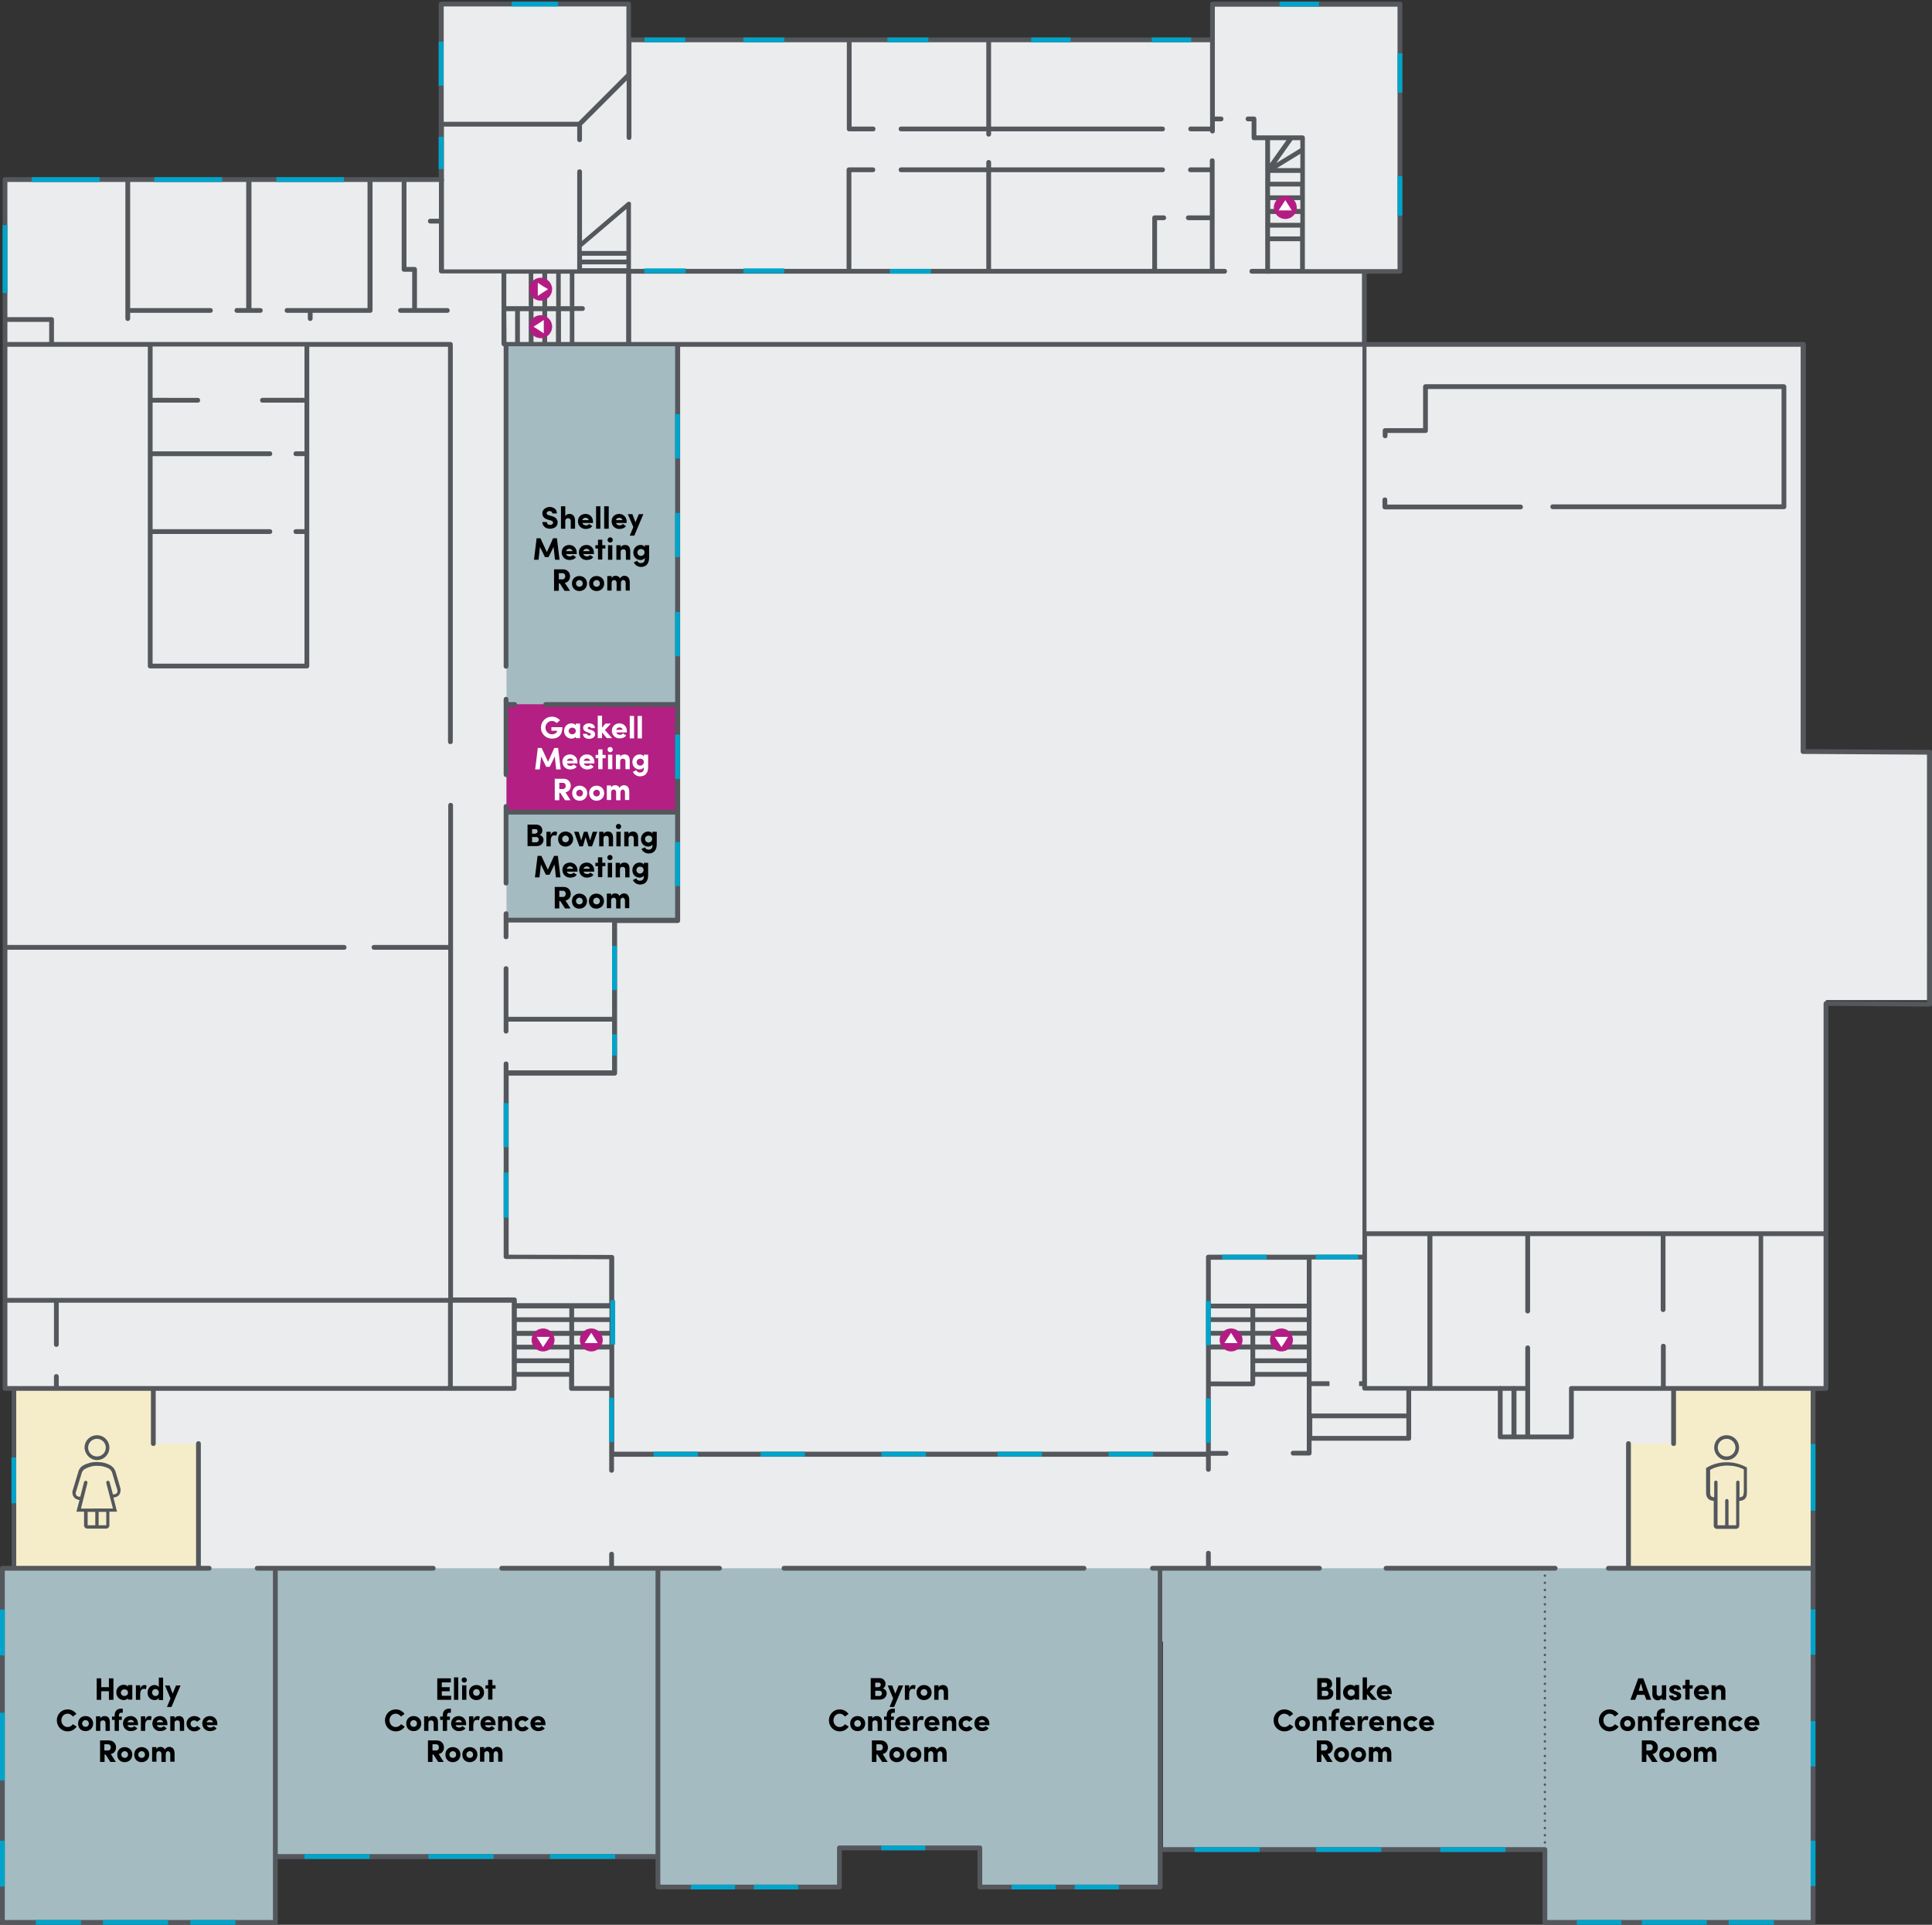 <?xml version="1.0" encoding="utf-8"?>
<!-- Generator: Adobe Illustrator 21.1.0, SVG Export Plug-In . SVG Version: 6.00 Build 0)  -->
<svg version="1.1" xmlns="http://www.w3.org/2000/svg" xmlns:xlink="http://www.w3.org/1999/xlink" x="0px" y="0px"
	 viewBox="0 0 809 806" style="enable-background:new 0 0 809 806;" xml:space="preserve">
<rect x="0" y="0" width="809" height="806" fill="#333333" stroke="none"/>
<style type="text/css">
	.st0{fill:#EBECED;}
	.st1{fill:#A4BBC2;}
	.st2{fill:#B31F83;}
	.st3{fill-rule:evenodd;clip-rule:evenodd;fill:#F5EDC9;}
	.st4{fill:#54575C;}
	.st5{fill:none;stroke:#54575C;stroke-width:2;stroke-linecap:round;stroke-linejoin:round;stroke-miterlimit:10;}
	.st6{fill:#B31D83;}
	.st7{fill:#FFFFFF;}
	.st8{fill:#00A4CA;}
</style>
<g id="Bg_Colour">
	<polygon class="st0" points="809,314.7 755.2,314.7 755.2,144.2 571,144.2 571,113.6 586.2,113.6 586.2,1.7 507.7,1.7 507.7,16.7 
		263.3,16.7 263.3,1.7 184.7,1.7 184.7,75.2 2.1,75.2 2.1,581.8 48.3,581.8 48.3,687.4 524.6,687.4 524.6,664.5 755.2,664.5 
		755.2,581.4 764.6,581.4 764.6,418.8 809,418.8 	"/>
</g>
<g id="Colour">
	<rect x="646.9" y="656.7" class="st1" width="112.2" height="148.3"/>
	<rect x="487" y="656.7" class="st1" width="160" height="117.8"/>
</g>
<g id="Layer_5">
	<rect x="212.1" y="144.2" class="st1" width="71.6" height="241.2"/>
	<rect x="212.1" y="294.9" class="st2" width="71.6" height="45.1"/>
	<polyline class="st1" points="107.7,656.7 115.3,656.7 115.3,805 1,805 1,656.7 87.7,656.7 	"/>
	<polyline class="st1" points="301.4,656.7 275.5,656.7 275.5,790.2 351.5,790.2 351.5,773.8 410.3,773.8 410.3,790.2 485.8,790.2 
		485.8,656.7 482.6,656.7 	"/>
	<polyline class="st1" points="181.5,656.7 115.3,656.7 115.3,777.5 275.5,777.5 275.5,656.7 	"/>
	<polygon class="st3" points="83.2,656.7 5.8,656.7 5.8,581.4 64.2,581.4 64.2,604.5 83.2,604.5 	"/>
	<polygon class="st3" points="681.8,656.7 759.2,656.7 759.2,581.4 700.8,581.4 700.8,604.5 681.8,604.5 	"/>
	<g>
		<path class="st4" d="M453.9,655.7H328.3c-0.6,0-1,0.4-1,1s0.4,1,1,1h125.6c0.6,0,1-0.4,1-1S454.5,655.7,453.9,655.7z"/>
		<path class="st4" d="M651.2,655.7h-70.8c-0.6,0-1,0.4-1,1s0.4,1,1,1h70.8c0.6,0,1-0.4,1-1S651.8,655.7,651.2,655.7z"/>
		<path class="st4" d="M808.1,314l-51.9-0.3V144.2c0-0.6-0.4-1-1-1H572.3v-28.6h13.9c0.6,0,1-0.4,1-1V1.7c0-0.6-0.4-1-1-1h-78.5
			c-0.6,0-1,0.4-1,1v14H414h-58.5h-91.3v-14c0-0.6-0.4-1-1-1h-78.5c-0.6,0-1,0.4-1,1v72.5h-28.8h-50.6h-0.2H53.5H2.1
			c-0.6,0-1,0.4-1,1v58.6v10.3v0.1v437.2c0,0.6,0.4,1,1,1h2.8v73.3H1c-0.6,0-1,0.4-1,1V805c0,0.6,0.4,1,1,1h114.3c0.6,0,1-0.4,1-1
			v-26.5h158.2v11.7c0,0.6,0.4,1,1,1h76c0.6,0,1-0.4,1-1v-15.4h56.8v15.4c0,0.6,0.4,1,1,1h75.5c0.6,0,1-0.4,1-1v-14.7h159.1V805
			c0,0.6,0.4,1,1,1h112.3c0.6,0,1-0.4,1-1V656.7v-74.3h4.4c0.6,0,1-0.4,1-1v-64.8v-95.4l42.5,0.3c0.2,0,0.5-0.1,0.7-0.3
			s0.3-0.4,0.3-0.7V315C809.1,314.4,808.7,314,808.1,314z M638.7,517.6V549c0,0.6,0.4,1,1,1s1-0.4,1-1v-31.4h54.7v30.8
			c0,0.6,0.4,1,1,1s1-0.4,1-1v-30.8h39v62.8h-35.5h-3.4v-16.7c0-0.6-0.4-1-1-1s-1,0.4-1,1v16.7H658c-0.6,0-1,0.4-1,1v19.3h-16.3
			v-19.3v-0.1v-16.9c0-0.6-0.4-1-1-1s-1,0.4-1,1v16h-4.4c-0.1,0-0.2-0.1-0.3-0.1s-0.2,0-0.3,0.1h-5.1c-0.1,0-0.2-0.1-0.3-0.1
			s-0.2,0-0.3,0.1h-28.2v-62.8H638.7z M635,600.7v-18.3h3.7v18.3H635z M629.2,600.7v-18.3h3.7v18.3H629.2z M597.7,580.4h-25.3v-62.8
			h25.3V580.4z M588.9,591.9h-39.7v-11.5h7.5v-2h-7.5v-51h21.2v51h-1.3v2h1.3v0.9c0,0.6,0.4,1,1,1h17.5V591.9z M588.9,593.9v7.4
			h-39.4v-7.4H588.9z M189.6,545.5h24.7v34.9h-24.7V545.5z M255.2,557.3h-14.8v-3.7h14.8V557.3z M216.4,563.1v-3.7h22v3.7H216.4z
			 M238.4,557.3h-22v-3.7h22V557.3z M216.4,565.1h22v3.7h-22V565.1z M240.4,559.3h14.8v3.7h-14.8V559.3z M255.2,551.6h-14.8v-3.7
			h14.8V551.6z M238.4,551.6h-22v-3.7h22V551.6z M216.4,570.8h22v3.7h-22V570.8z M240.4,565.1h14.8v15.3h-14.8V565.1z M257.2,581.3
			v-17.3c0,0,0,0,0,0s0,0,0,0v-5.7c0,0,0,0,0,0s0,0,0,0v-5.7c0,0,0,0,0,0s0,0,0,0v-5.7c0,0,0,0,0,0s0,0,0,0v-20.4c0-0.6-0.4-1-1-1
			l-43.2-0.1v-75h44.4c0.6,0,1-0.4,1-1v-62.9h25.4c0.6,0,1-0.4,1-1V145.2h285.7v169.5v210.7h-22.1H506c-0.6,0-1,0.4-1,1v81.5H257.2
			L257.2,581.3C257.2,581.4,257.2,581.4,257.2,581.3z M507,553.6h16.6v3.7H507V553.6z M525.6,553.6h21.6v3.7h-21.6V553.6z
			 M525.6,559.3h21.6v3.7h-21.6V559.3z M547.2,551.6h-21.6v-3.7h21.6V551.6z M523.6,551.6H507v-3.7h16.6V551.6z M507,559.3h16.6v3.7
			H507V559.3z M525.6,565.1h21.6v3.7h-21.6V565.1z M547.2,545.9H525c-0.1,0-0.1,0-0.2,0c-0.1,0-0.1,0-0.2,0H507v-18.4h40.2V545.9z
			 M507,565.1h16.6v13.4H507V565.1z M525.6,570.8h21.6v3.7h-21.6V570.8z M354.6,17.7V54c0,0.6,0.4,1,1,1h10c0.6,0,1-0.4,1-1
			s-0.4-1-1-1h-9V17.7H413V53h-35.7c-0.6,0-1,0.4-1,1s0.4,1,1,1H413v1.2c0,0.6,0.4,1,1,1s1-0.4,1-1V55h71.8c0.6,0,1-0.4,1-1
			s-0.4-1-1-1H415V17.7h91.7V53h-8.1c-0.6,0-1,0.4-1,1s0.4,1,1,1h8.1c0,0.5,0.5,0.9,1,0.9c0.6,0,1-0.4,1-1V54v-3.2h2.6
			c0.6,0,1-0.4,1-1s-0.4-1-1-1h-2.6v-32v-14h76.5v109.9h-38.8V57.7c0-0.6-0.4-1-1-1h-19.3v-6.9c0-0.6-0.4-1-1-1h-2.5
			c-0.6,0-1,0.4-1,1s0.4,1,1,1h1.5v6.9c0,0.6,0.4,1,1,1h4.7v53.9h-5.6c-0.6,0-1,0.4-1,1s0.4,1,1,1h6.3c0.1,0,0.2,0.1,0.3,0.1
			s0.2,0,0.3-0.1h39.2v28.6H283.7h-19.4v-28.6h91.3H414h69.5h24.1h5.2c0.6,0,1-0.4,1-1s-0.4-1-1-1h-4.2V91.2V71.1v-3.8
			c0-0.6-0.4-1-1-1s-1,0.4-1,1v2.8h-8.1c-0.6,0-1,0.4-1,1s0.4,1,1,1h8.1v18.1h-9c-0.6,0-1,0.4-1,1s0.4,1,1,1h9v20.4h-22.1V92.2h2.8
			c0.6,0,1-0.4,1-1s-0.4-1-1-1h-3.8c-0.6,0-1,0.4-1,1v21.4H415V72.1h71.8c0.6,0,1-0.4,1-1s-0.4-1-1-1H415V68c0-0.6-0.4-1-1-1
			s-1,0.4-1,1v2.1h-35.7c-0.6,0-1,0.4-1,1s0.4,1,1,1H413v40.5h-56.5V72.1h9c0.6,0,1-0.4,1-1s-0.4-1-1-1h-10c-0.6,0-1,0.4-1,1v41.5
			h-90.3v-2.9v-3.6V85.3c0,0,0-0.1,0-0.1c0-0.1,0-0.1,0-0.2c0-0.1-0.1-0.1-0.1-0.2c0,0,0-0.1-0.1-0.1c0,0,0,0,0,0
			c0-0.1-0.1-0.1-0.2-0.1c0,0-0.1-0.1-0.1-0.1c-0.1,0-0.1,0-0.2,0c-0.1,0-0.1,0-0.2,0c0,0,0,0,0,0c0,0-0.1,0-0.1,0
			c-0.1,0-0.1,0-0.2,0c-0.1,0-0.1,0.1-0.2,0.1c0,0-0.1,0-0.1,0.1l-19,16.2v-29c0-0.6-0.4-1-1-1s-1,0.4-1,1v40.9h-55.8V75.7
			c0.1-0.1,0.1-0.3,0.1-0.5s-0.1-0.3-0.1-0.5V53h55.8v5.5c0,0.6,0.4,1,1,1s1-0.4,1-1v-6.1l18.7-18.7v23.9c0,0.6,0.4,1,1,1s1-0.4,1-1
			V17.7H354.6z M531.8,112.6V101h12.6v11.6H531.8z M538.7,58.7l-6.9,9.7v-9.7H538.7z M544.5,83.8v3.7h-12.6v-3.7H544.5z M531.8,81.8
			v-3.7h12.6v3.7H531.8z M544.5,89.6v3.7h-12.6v-3.7H544.5z M544.5,76.1h-12.6v-3.7h12.6V76.1z M531.8,95.3h12.6V99h-12.6V95.3z
			 M544.5,70.4h-9.8l9.8-6V70.4z M544.5,62.1l-10.1,6.2l6.8-9.6h3.3V62.1z M234.9,143.2v-12.9h3.7v12.9H234.9z M229.1,143.2v-12.9
			h3.7v12.9H229.1z M223.4,143.2v-12.9h3.7v12.9H223.4z M217.7,143.2v-12.9h3.7v12.9H217.7z M212.1,143.2L212.1,143.2l-0.1-12.9h3.7
			v12.9H212.1z M221.4,114.6v13.1c0,0.2,0.1,0.3,0.1,0.5H212v-13.6H221.4z M227.1,114.6v13.1c0,0.2,0.1,0.3,0.1,0.5h-4
			c0.1-0.1,0.1-0.3,0.1-0.5v-13.1H227.1z M232.9,114.6v13.1c0,0.2,0.1,0.3,0.1,0.5h-4c0.1-0.1,0.1-0.3,0.1-0.5v-13.1H232.9z
			 M238.6,114.6v13.1c0,0.2,0.1,0.3,0.1,0.5h-4c0.1-0.1,0.1-0.3,0.1-0.5v-13.1H238.6z M240.6,130.2h3.3c0.6,0,1-0.4,1-1s-0.4-1-1-1
			h-3.5c0.1-0.1,0.1-0.3,0.1-0.5v-13.1h21.7v28.6h-21.7V130.2z M262.3,112.3h-18.6v-1.6h18.6V112.3z M262.3,108.7h-18.6v-1.6h18.6
			V108.7z M262.3,105.1h-18.7v-1.7l18.7-15.9V105.1z M262.3,2.7v28.2L242.2,51h-56.4V2.7H262.3z M52.5,76.2V130v3.4c0,0.6,0.4,1,1,1
			s1-0.4,1-1V131h33.6c0.6,0,1-0.4,1-1s-0.4-1-1-1H54.5V76.2h48.6V129h-3.9c-0.6,0-1,0.4-1,1s0.4,1,1,1h4.9c0,0,0.1,0,0.1,0
			c0,0,0.1,0,0.1,0h4.7c0.6,0,1-0.4,1-1s-0.4-1-1-1h-3.7V76.2h48.6V129h-33.7c-0.6,0-1,0.4-1,1s0.4,1,1,1h8.7v2.4c0,0.6,0.4,1,1,1
			s1-0.4,1-1V131h24.1c0.6,0,1-0.4,1-1V76.2h12.2v36.6c0,0.6,0.4,1,1,1h3.4V129h-4.9c-0.6,0-1,0.4-1,1s0.4,1,1,1h19.6
			c0.6,0,1-0.4,1-1s-0.4-1-1-1h-12.7v-16.2c0-0.6-0.4-1-1-1h-3.4V76.2h13.6v15.4h-3.6c-0.6,0-1,0.4-1,1s0.4,1,1,1h3.6v19.9
			c0,0.6,0.4,1,1,1H210v14.6c0,0.1,0,0.3,0.1,0.4c-0.1,0.1-0.1,0.3-0.1,0.4v14.1c0,0.5,0.4,1,0.9,1v134c0,0.6,0.4,1,1,1s1-0.4,1-1
			v-134h69.8V294h-54.2c-0.6,0-1,0.4-1,1s0.4,1,1,1h54.2v43.1h-69.8v-1.4c0-0.6-0.4-1-1-1s-1,0.4-1,1v32.1c0,0.6,0.4,1,1,1
			s1-0.4,1-1v-28.7h69.8v43.2h-25.4h-44.4v-1.7c0-0.6-0.4-1-1-1s-1,0.4-1,1v2.7v7c0,0.6,0.4,1,1,1s1-0.4,1-1v-6h43.4v39.5h-43.4
			v-20.2c0-0.6-0.4-1-1-1s-1,0.4-1,1v26.2c0,0.6,0.4,1,1,1s1-0.4,1-1v-4h43.4v20.4h-43.4v-2.7c0-0.6-0.4-1-1-1s-1,0.4-1,1v3.6v0.1
			v77c0,0.6,0.4,1,1,1l43.2,0.1v18.4h-15.8c-0.1,0-0.2,0-0.3,0.1c-0.1,0-0.2-0.1-0.3-0.1h-22.3v-1.4c0-0.6-0.4-1-1-1h-25.7V337.2
			c0-0.6-0.4-1-1-1s-1,0.4-1,1v58.5h-31.1c-0.6,0-1,0.4-1,1s0.4,1,1,1h31.1v145.8H3.1V397.7h141c0.6,0,1-0.4,1-1s-0.4-1-1-1H3.1
			V145.2h18.5h40.3v133.7c0,0.6,0.4,1,1,1h65.6c0.6,0,1-0.4,1-1V145.2h58.1v165.4c0,0.6,0.4,1,1,1s1-0.4,1-1V144.2c0-0.6-0.4-1-1-1
			h-60.1H62.9H22.6v-9.4c0-0.6-0.4-1-1-1H3.1V76.2H52.5z M3.1,134.8h17.5v8.4H3.1V134.8z M127.5,166.6h-17.6c-0.6,0-1,0.4-1,1
			s0.4,1,1,1h17.6v20.4h-3.6c-0.6,0-1,0.4-1,1s0.4,1,1,1h3.6v30.6h-3.6c-0.6,0-1,0.4-1,1s0.4,1,1,1h3.6v54.3H63.9v-54.3h49.1
			c0.6,0,1-0.4,1-1s-0.4-1-1-1H63.9v-30.6h49.1c0.6,0,1-0.4,1-1s-0.4-1-1-1H63.9v-20.4h18.9c0.6,0,1-0.4,1-1s-0.4-1-1-1H63.9v-21.5
			h63.6V166.6z M3.1,545.5h19.5v17.5c0,0.6,0.4,1,1,1s1-0.4,1-1v-17.5h163v34.9H64.2H24.6v-4c0-0.6-0.4-1-1-1s-1,0.4-1,1v4H5.8H3.1
			V545.5z M758.2,655.7h-75.3v-51.2c0-0.6-0.4-1-1-1s-1,0.4-1,1v51.2h-7.4c-0.6,0-1,0.4-1,1s0.4,1,1,1h8.4h76.3V804H647.9v-29.5
			c0-0.6-0.4-1-1-1H486.8V657.7h65.7c0.6,0,1-0.4,1-1s-0.4-1-1-1H507v-5.3c0-0.6-0.4-1-1-1s-1,0.4-1,1v5.3h-19.2h-3.2
			c-0.6,0-1,0.4-1,1s0.4,1,1,1h2.2v116.8v14.7h-73.5v-15.4c0-0.6-0.4-1-1-1h-58.8c-0.6,0-1,0.4-1,1v15.4h-74v-11.7V657.7h24.8
			c0.6,0,1-0.4,1-1s-0.4-1-1-1h-25.8h-18.4v-4.9c0-0.6-0.4-1-1-1c-0.6,0-1,0.4-1,1v4.9h-45c-0.6,0-1,0.4-1,1s0.4,1,1,1h64.4v118.7
			H116.3V657.7h65.1c0.6,0,1-0.4,1-1s-0.4-1-1-1h-66.1h-7.6c-0.6,0-1,0.4-1,1s0.4,1,1,1h6.6v119.7V804H2V657.7h3.8h77.3h4.5
			c0.6,0,1-0.4,1-1s-0.4-1-1-1h-3.5v-51.2c0-0.6-0.4-1-1-1s-1,0.4-1,1v51.2H6.8v-73.3h56.4v22.1c0,0.6,0.4,1,1,1s1-0.4,1-1v-22.1
			h123.4h26.7c0.6,0,1-0.4,1-1v-4.9h22v4.9c0,0.6,0.4,1,1,1h15.8v26.6c0,0,0,0,0,0v6.7c0,0.6,0.4,1,1,1c0.6,0,1-0.4,1-1v-5.7H505
			v5.3c0,0.6,0.4,1,1,1s1-0.4,1-1v-5.7h6.4c0.6,0,1-0.4,1-1s-0.4-1-1-1H507v-27.1h17.6c0.6,0,1-0.4,1-1v-3h21.6v31h-5.7
			c-0.6,0-1,0.4-1,1s0.4,1,1,1h6.7c0.6,0,1-0.4,1-1v-5.2h40.7c0.6,0,1-0.4,1-1v-9.4v-10.5h7.8h28.5v19.3c0,0.6,0.4,1,1,1
			c0.1,0,0.2,0,0.3-0.1c0.1,0,0.2,0.1,0.3,0.1H658c0.6,0,1-0.4,1-1v-19.3h37.4h3.4l0,22.1c0,0.6,0.4,1,1,1c0.6,0,1-0.4,1-1l0-22.1
			h35.5h20.9V655.7z M763.6,580.4h-4.4h-20.9v-62.8h25.3V580.4z M807.1,419.5l-42.5-0.3c-0.2,0-0.5,0.1-0.7,0.3
			c-0.2,0.2-0.3,0.4-0.3,0.7v95.4h-26.3h-41h-56.7h-41h-26.4V314.7c0-0.1,0-0.1,0-0.2V145.2h181.8v169.5c0,0.6,0.4,1,1,1l51.9,0.3
			V419.5z"/>
		<path class="st4" d="M211.9,325.4c0.6,0,1-0.4,1-1V296h2.6c0.6,0,1-0.4,1-1s-0.4-1-1-1h-2.6v-1.2c0-0.6-0.4-1-1-1s-1,0.4-1,1v31.5
			C210.9,324.9,211.3,325.4,211.9,325.4z"/>
		<path class="st4" d="M636.7,211.3h-55.8v-2c0-0.6-0.4-1-1-1s-1,0.4-1,1v3c0,0.6,0.4,1,1,1h56.8c0.6,0,1-0.4,1-1
			S637.3,211.3,636.7,211.3z"/>
		<path class="st4" d="M747,160.9H596.9c-0.6,0-1,0.4-1,1v17.4h-15.9c-0.6,0-1,0.4-1,1v2.2c0,0.6,0.4,1,1,1s1-0.4,1-1v-1.2h15.9
			c0.6,0,1-0.4,1-1v-17.4H746v48.3h-95.8c-0.6,0-1,0.4-1,1s0.4,1,1,1H747c0.6,0,1-0.4,1-1v-50.3C748,161.4,747.5,160.9,747,160.9z"
			/>
		<path class="st4" d="M646.9,686.4c-0.3,0-0.5,0.2-0.5,0.5c0,0.3,0.2,0.5,0.5,0.5c0.3,0,0.5-0.2,0.5-0.5
			C647.4,686.7,647.2,686.4,646.9,686.4z"/>
		<path class="st4" d="M646.9,683.4c-0.3,0-0.5,0.2-0.5,0.5c0,0.3,0.2,0.5,0.5,0.5c0.3,0,0.5-0.2,0.5-0.5
			C647.4,683.6,647.2,683.4,646.9,683.4z"/>
		<path class="st4" d="M646.9,680.4c-0.3,0-0.5,0.2-0.5,0.5c0,0.3,0.2,0.5,0.5,0.5c0.3,0,0.5-0.2,0.5-0.5
			C647.4,680.6,647.2,680.4,646.9,680.4z"/>
		<path class="st4" d="M646.9,695.5c-0.3,0-0.5,0.2-0.5,0.5c0,0.3,0.2,0.5,0.5,0.5c0.3,0,0.5-0.2,0.5-0.5
			C647.4,695.7,647.2,695.5,646.9,695.5z"/>
		<path class="st4" d="M646.9,677.4c-0.3,0-0.5,0.2-0.5,0.5c0,0.3,0.2,0.5,0.5,0.5c0.3,0,0.5-0.2,0.5-0.5
			C647.4,677.6,647.2,677.4,646.9,677.4z"/>
		<path class="st4" d="M646.9,698.5c-0.3,0-0.5,0.2-0.5,0.5c0,0.3,0.2,0.5,0.5,0.5c0.3,0,0.5-0.2,0.5-0.5
			C647.4,698.7,647.2,698.5,646.9,698.5z"/>
		<path class="st4" d="M646.9,689.5c-0.3,0-0.5,0.2-0.5,0.5c0,0.3,0.2,0.5,0.5,0.5c0.3,0,0.5-0.2,0.5-0.5
			C647.4,689.7,647.2,689.5,646.9,689.5z"/>
		<path class="st4" d="M646.9,701.5c-0.3,0-0.5,0.2-0.5,0.5c0,0.3,0.2,0.5,0.5,0.5c0.3,0,0.5-0.2,0.5-0.5
			C647.4,701.8,647.2,701.5,646.9,701.5z"/>
		<path class="st4" d="M646.9,665.3c-0.3,0-0.5,0.2-0.5,0.5c0,0.3,0.2,0.5,0.5,0.5c0.3,0,0.5-0.2,0.5-0.5
			C647.4,665.5,647.2,665.3,646.9,665.3z"/>
		<path class="st4" d="M646.9,662.3c-0.3,0-0.5,0.2-0.5,0.5c0,0.3,0.2,0.5,0.5,0.5c0.3,0,0.5-0.2,0.5-0.5
			C647.4,662.5,647.2,662.3,646.9,662.3z"/>
		<path class="st4" d="M646.9,659.3c-0.3,0-0.5,0.2-0.5,0.5c0,0.3,0.2,0.5,0.5,0.5c0.3,0,0.5-0.2,0.5-0.5
			C647.4,659.5,647.2,659.3,646.9,659.3z"/>
		<path class="st4" d="M646.9,668.3c-0.3,0-0.5,0.2-0.5,0.5c0,0.3,0.2,0.5,0.5,0.5c0.3,0,0.5-0.2,0.5-0.5
			C647.4,668.5,647.2,668.3,646.9,668.3z"/>
		<path class="st4" d="M646.9,674.4c-0.3,0-0.5,0.2-0.5,0.5c0,0.3,0.2,0.5,0.5,0.5c0.3,0,0.5-0.2,0.5-0.5
			C647.4,674.6,647.2,674.4,646.9,674.4z"/>
		<path class="st4" d="M646.9,671.3c-0.3,0-0.5,0.2-0.5,0.5c0,0.3,0.2,0.5,0.5,0.5c0.3,0,0.5-0.2,0.5-0.5
			C647.4,671.6,647.2,671.3,646.9,671.3z"/>
		<path class="st4" d="M646.9,692.5c-0.3,0-0.5,0.2-0.5,0.5c0,0.3,0.2,0.5,0.5,0.5c0.3,0,0.5-0.2,0.5-0.5
			C647.4,692.7,647.2,692.5,646.9,692.5z"/>
		<path class="st4" d="M646.9,746.8c-0.3,0-0.5,0.2-0.5,0.5c0,0.3,0.2,0.5,0.5,0.5c0.3,0,0.5-0.2,0.5-0.5
			C647.4,747.1,647.2,746.8,646.9,746.8z"/>
		<path class="st4" d="M646.9,749.9c-0.3,0-0.5,0.2-0.5,0.5c0,0.3,0.2,0.5,0.5,0.5c0.3,0,0.5-0.2,0.5-0.5
			C647.4,750.1,647.2,749.9,646.9,749.9z"/>
		<path class="st4" d="M646.9,752.9c-0.3,0-0.5,0.2-0.5,0.5c0,0.3,0.2,0.5,0.5,0.5c0.3,0,0.5-0.2,0.5-0.5
			C647.4,753.1,647.2,752.9,646.9,752.9z"/>
		<path class="st4" d="M646.9,755.9c-0.3,0-0.5,0.2-0.5,0.5c0,0.3,0.2,0.5,0.5,0.5c0.3,0,0.5-0.2,0.5-0.5
			C647.4,756.1,647.2,755.9,646.9,755.9z"/>
		<path class="st4" d="M646.9,740.8c-0.3,0-0.5,0.2-0.5,0.5c0,0.3,0.2,0.5,0.5,0.5c0.3,0,0.5-0.2,0.5-0.5
			C647.4,741,647.2,740.8,646.9,740.8z"/>
		<path class="st4" d="M646.9,737.8c-0.3,0-0.5,0.2-0.5,0.5c0,0.3,0.2,0.5,0.5,0.5c0.3,0,0.5-0.2,0.5-0.5
			C647.4,738,647.2,737.8,646.9,737.8z"/>
		<path class="st4" d="M646.9,743.8c-0.3,0-0.5,0.2-0.5,0.5c0,0.3,0.2,0.5,0.5,0.5c0.3,0,0.5-0.2,0.5-0.5
			C647.4,744,647.2,743.8,646.9,743.8z"/>
		<path class="st4" d="M646.9,771c-0.3,0-0.5,0.2-0.5,0.5c0,0.3,0.2,0.5,0.5,0.5c0.3,0,0.5-0.2,0.5-0.5
			C647.4,771.2,647.2,771,646.9,771z"/>
		<path class="st4" d="M646.9,768c-0.3,0-0.5,0.2-0.5,0.5c0,0.3,0.2,0.5,0.5,0.5c0.3,0,0.5-0.2,0.5-0.5
			C647.4,768.2,647.2,768,646.9,768z"/>
		<path class="st4" d="M646.9,761.9c-0.3,0-0.5,0.2-0.5,0.5c0,0.3,0.2,0.5,0.5,0.5c0.3,0,0.5-0.2,0.5-0.5
			C647.4,762.2,647.2,761.9,646.9,761.9z"/>
		<path class="st4" d="M646.9,765c-0.3,0-0.5,0.2-0.5,0.5c0,0.3,0.2,0.5,0.5,0.5c0.3,0,0.5-0.2,0.5-0.5
			C647.4,765.2,647.2,765,646.9,765z"/>
		<path class="st4" d="M646.9,758.9c-0.3,0-0.5,0.2-0.5,0.5c0,0.3,0.2,0.5,0.5,0.5c0.3,0,0.5-0.2,0.5-0.5
			C647.4,759.1,647.2,758.9,646.9,758.9z"/>
		<path class="st4" d="M646.9,734.8c-0.3,0-0.5,0.2-0.5,0.5c0,0.3,0.2,0.5,0.5,0.5c0.3,0,0.5-0.2,0.5-0.5
			C647.4,735,647.2,734.8,646.9,734.8z"/>
		<path class="st4" d="M646.9,710.6c-0.3,0-0.5,0.2-0.5,0.5c0,0.3,0.2,0.5,0.5,0.5c0.3,0,0.5-0.2,0.5-0.5
			C647.4,710.8,647.2,710.6,646.9,710.6z"/>
		<path class="st4" d="M646.9,707.6c-0.3,0-0.5,0.2-0.5,0.5c0,0.3,0.2,0.5,0.5,0.5c0.3,0,0.5-0.2,0.5-0.5
			C647.4,707.8,647.2,707.6,646.9,707.6z"/>
		<path class="st4" d="M646.9,716.6c-0.3,0-0.5,0.2-0.5,0.5c0,0.3,0.2,0.5,0.5,0.5c0.3,0,0.5-0.2,0.5-0.5
			C647.4,716.9,647.2,716.6,646.9,716.6z"/>
		<path class="st4" d="M646.9,722.7c-0.3,0-0.5,0.2-0.5,0.5c0,0.3,0.2,0.5,0.5,0.5c0.3,0,0.5-0.2,0.5-0.5
			C647.4,722.9,647.2,722.7,646.9,722.7z"/>
		<path class="st4" d="M646.9,713.6c-0.3,0-0.5,0.2-0.5,0.5c0,0.3,0.2,0.5,0.5,0.5c0.3,0,0.5-0.2,0.5-0.5
			C647.4,713.8,647.2,713.6,646.9,713.6z"/>
		<path class="st4" d="M646.9,719.7c-0.3,0-0.5,0.2-0.5,0.5c0,0.3,0.2,0.5,0.5,0.5c0.3,0,0.5-0.2,0.5-0.5
			C647.4,719.9,647.2,719.7,646.9,719.7z"/>
		<path class="st4" d="M646.9,728.7c-0.3,0-0.5,0.2-0.5,0.5c0,0.3,0.2,0.5,0.5,0.5c0.3,0,0.5-0.2,0.5-0.5
			C647.4,728.9,647.2,728.7,646.9,728.7z"/>
		<path class="st4" d="M646.9,704.6c-0.3,0-0.5,0.2-0.5,0.5c0,0.3,0.2,0.5,0.5,0.5c0.3,0,0.5-0.2,0.5-0.5
			C647.4,704.8,647.2,704.6,646.9,704.6z"/>
		<path class="st4" d="M646.9,731.7c-0.3,0-0.5,0.2-0.5,0.5c0,0.3,0.2,0.5,0.5,0.5c0.3,0,0.5-0.2,0.5-0.5
			C647.4,732,647.2,731.7,646.9,731.7z"/>
		<path class="st4" d="M646.9,725.7c-0.3,0-0.5,0.2-0.5,0.5c0,0.3,0.2,0.5,0.5,0.5c0.3,0,0.5-0.2,0.5-0.5
			C647.4,725.9,647.2,725.7,646.9,725.7z"/>
		<path class="st4" d="M723,611.4c2.9,0,5.2-2.3,5.2-5.2c0-2.9-2.3-5.2-5.2-5.2c-2.9,0-5.2,2.3-5.2,5.2
			C717.8,609,720.1,611.4,723,611.4z M723,602.5c2.1,0,3.7,1.7,3.7,3.7c0,2.1-1.7,3.7-3.7,3.7c-2.1,0-3.7-1.7-3.7-3.7
			C719.3,604.1,720.9,602.5,723,602.5z"/>
		<path class="st4" d="M723.1,612.3c-2.9,0-5.8,0.7-8.3,2.2l-0.4,0.2v10.5c0,1.2,0.4,2,1.1,2.6c0.5,0.4,1.2,0.6,2.1,0.7v10.4
			c0,0.7,0.6,1.3,1.3,1.3h8.1c0.7,0,1.3-0.6,1.3-1.3v-10.4c1.6-0.1,3.2-0.7,3.2-3.3v-10.7l-0.4-0.2
			C728.6,613,725.9,612.3,723.1,612.3z M730.1,625.2c0,1.1-0.3,1.7-1.7,1.8v-6.3c0-0.4-0.3-0.7-0.7-0.7c-0.4,0-0.7,0.3-0.7,0.7v6.3
			v0.7v11h-3.2v-10.3c0-0.4-0.3-0.7-0.7-0.7s-0.7,0.3-0.7,0.7v10.3h-3.2V627h0v-6.3c0-0.4-0.3-0.7-0.7-0.7c-0.4,0-0.7,0.3-0.7,0.7
			v6.3c-1.1-0.1-1.7-0.5-1.7-1.8v-9.7c2.2-1.2,4.7-1.8,7.2-1.8c2.4,0,4.8,0.5,6.9,1.6V625.2z"/>
		<path class="st4" d="M40.6,611.4c2.9,0,5.2-2.3,5.2-5.2c0-2.9-2.3-5.2-5.2-5.2c-2.9,0-5.2,2.3-5.2,5.2
			C35.5,609,37.8,611.4,40.6,611.4z M40.6,602.5c2.1,0,3.7,1.7,3.7,3.7c0,2.1-1.7,3.7-3.7,3.7c-2.1,0-3.7-1.7-3.7-3.7
			C36.9,604.1,38.6,602.5,40.6,602.5z"/>
		<path class="st4" d="M48.4,616.3c-0.6-1.8-1.9-2.6-2.5-2.9c-1.5-0.7-2.9-1.2-5.2-1.2c-2.5,0-4,0.5-5.8,1.4c-1,0.5-1.8,1.5-2.1,2.7
			c-0.3,1.1-2.5,8.2-2.5,8.3l0,0.1v0.1c0,1.2,0.4,2,1.1,2.6c0.5,0.4,1.1,0.6,1.9,0.7l-1.3,4.9h3.2v5.8c0,0.7,0.6,1.3,1.3,1.3h4h4
			c0.7,0,1.3-0.6,1.3-1.3v-5.8h3.2l-1.5-5.9c1.5-0.2,3-0.8,3-3.3v-0.1l0-0.1C50.6,623.7,48.8,617.6,48.4,616.3z M39.9,638.7h-3.2
			v-5.6h3.2V638.7z M44.5,638.7h-3.2v-5.6h3.2V638.7z M47.3,625.8l-1.4-5.2c-0.1-0.4-0.5-0.6-0.9-0.5c-0.4,0.1-0.6,0.5-0.5,0.9
			l2.8,10.7H33.9l2.7-10.7c0.1-0.4-0.1-0.8-0.5-0.9c-0.4-0.1-0.8,0.1-0.9,0.5l-1.6,6.2c-1.2-0.1-1.9-0.4-1.9-1.7
			c0.3-0.9,2.2-7.2,2.5-8.2c0.2-0.8,0.8-1.5,1.4-1.8l0,0c1.6-0.8,2.9-1.3,5.1-1.3c2,0,3.2,0.4,4.6,1c0.4,0.2,1.3,0.7,1.7,2
			c0.3,1.1,1.9,6.5,2.2,7.3C49.2,625.2,48.9,625.7,47.3,625.8z"/>
	</g>
	<path class="st5" d="M83.2,656.7"/>
	<line class="st1" x1="453.9" y1="656.7" x2="328.3" y2="656.7"/>
	<line class="st1" x1="275.5" y1="656.7" x2="210.2" y2="656.7"/>
	<g>
		<ellipse class="st6" cx="536.6" cy="561.1" rx="4.8" ry="4.8"/>
		<polygon class="st7" points="536.6,559.8 539.3,559.8 538,562 536.6,564.1 535.2,562 533.8,559.8 		"/>
	</g>
	<g>
		<ellipse class="st6" cx="515.5" cy="561.1" rx="4.8" ry="4.8"/>
		<polygon class="st7" points="515.5,562.4 512.7,562.4 514.1,560.2 515.5,558.1 516.8,560.2 518.2,562.4 		"/>
	</g>
	<g>
		<ellipse class="st6" cx="227.4" cy="561.1" rx="4.8" ry="4.8"/>
		<polygon class="st7" points="227.4,559.8 230.2,559.8 228.8,562 227.4,564.1 226.1,562 224.7,559.8 		"/>
	</g>
	<g>
		<ellipse class="st6" cx="247.6" cy="561.1" rx="4.8" ry="4.8"/>
		<polygon class="st7" points="247.6,562.4 244.8,562.4 246.2,560.2 247.6,558.1 248.9,560.2 250.3,562.4 		"/>
	</g>
	<g>
		<ellipse class="st6" cx="226.4" cy="121.1" rx="4.8" ry="4.8"/>
		<polygon class="st7" points="225.2,121.1 225.2,118.4 227.3,119.8 229.5,121.1 227.3,122.5 225.2,123.9 		"/>
	</g>
	<g>
		<ellipse class="st6" cx="226.4" cy="136.8" rx="4.8" ry="4.8"/>
		<polygon class="st7" points="227.7,136.8 227.7,139.6 225.6,138.2 223.4,136.8 225.6,135.4 227.7,134 		"/>
	</g>
	<g>
		<ellipse class="st6" cx="538.2" cy="86.9" rx="4.8" ry="4.8"/>
		<polygon class="st7" points="538.2,88.1 535.4,88.1 536.8,86 538.2,83.8 539.6,86 540.9,88.1 		"/>
	</g>
</g>
<g id="Windows">
	<rect x="15" y="804" class="st8" width="18.9" height="2"/>
	<rect x="43.1" y="804" class="st8" width="27.3" height="2"/>
	<rect x="79.7" y="804" class="st8" width="18.9" height="2"/>
	<rect x="0" y="770.8" class="st8" width="2" height="19.2"/>
	<rect x="0" y="717.2" class="st8" width="2" height="28.4"/>
	<rect x="0" y="674" class="st8" width="2" height="19.2"/>
	<rect x="4.8" y="610.3" class="st8" width="2" height="19.2"/>
	<rect x="127.5" y="776.4" class="st8" width="27.3" height="2"/>
	<rect x="179.4" y="776.4" class="st8" width="27.3" height="2"/>
	<rect x="230.3" y="776.4" class="st8" width="27.3" height="2"/>
	<rect x="289.3" y="789.2" class="st8" width="18.5" height="2"/>
	<rect x="315.7" y="789.2" class="st8" width="18.5" height="2"/>
	<rect x="369" y="772.8" class="st8" width="18.5" height="2"/>
	<rect x="423.6" y="789.2" class="st8" width="18.5" height="2"/>
	<rect x="450" y="789.2" class="st8" width="18.5" height="2"/>
	<rect x="500.2" y="773.5" class="st8" width="27.3" height="2"/>
	<rect x="551.1" y="773.5" class="st8" width="27.3" height="2"/>
	<rect x="603.1" y="773.5" class="st8" width="27.3" height="2"/>
	<rect x="660.3" y="804" class="st8" width="18.6" height="2"/>
	<rect x="687.5" y="804" class="st8" width="27.2" height="2"/>
	<rect x="723.9" y="804" class="st8" width="18.9" height="2"/>
	<rect x="758.2" y="770.8" class="st8" width="2" height="19"/>
	<rect x="758.2" y="720.7" class="st8" width="2" height="19"/>
	<rect x="758.2" y="673.9" class="st8" width="2" height="19"/>
	<rect x="585.2" y="73.8" class="st8" width="2" height="16.5"/>
	<rect x="585.2" y="22.3" class="st8" width="2" height="16.5"/>
	<rect x="535.8" y="0.7" class="st8" width="16.5" height="2"/>
	<rect x="482.3" y="15.7" class="st8" width="16.5" height="2"/>
	<rect x="431.8" y="15.7" class="st8" width="16.5" height="2"/>
	<rect x="371.6" y="15.7" class="st8" width="17.1" height="2"/>
	<rect x="311.3" y="15.7" class="st8" width="17.1" height="2"/>
	<rect x="269.9" y="15.7" class="st8" width="17.1" height="2"/>
	<rect x="214.3" y="0.7" class="st8" width="19.4" height="2"/>
	<rect x="758.2" y="604.7" class="st8" width="2" height="27.9"/>
	<rect x="183.7" y="17.4" class="st8" width="2" height="18.5"/>
	<rect x="183.7" y="57.3" class="st8" width="2" height="13.5"/>
	<rect x="115.7" y="74.2" class="st8" width="28.3" height="2"/>
	<rect x="64.6" y="74.2" class="st8" width="28.4" height="2"/>
	<rect x="13.3" y="74.2" class="st8" width="28.4" height="2"/>
	<rect x="1.1" y="94.3" class="st8" width="2" height="28.4"/>
	<rect x="282.7" y="173.4" class="st8" width="2" height="18.6"/>
	<rect x="282.7" y="214.8" class="st8" width="2" height="18.5"/>
	<rect x="282.7" y="256.3" class="st8" width="2" height="18.5"/>
	<rect x="282.7" y="307.6" class="st8" width="2" height="18.6"/>
	<rect x="282.7" y="352.6" class="st8" width="2" height="18.5"/>
	<rect x="256.3" y="396.1" class="st8" width="2" height="18.5"/>
	<rect x="256.3" y="433.1" class="st8" width="2" height="8.9"/>
	<rect x="210.9" y="461.9" class="st8" width="2" height="18.5"/>
	<rect x="210.9" y="491" class="st8" width="2" height="18.9"/>
	<rect x="255.6" y="544.5" class="st8" width="2" height="18.5"/>
	<rect x="255.1" y="585.3" class="st8" width="2" height="18.6"/>
	<rect x="273.7" y="607.9" class="st8" width="18.5" height="2"/>
	<rect x="318.5" y="607.9" class="st8" width="18.5" height="2"/>
	<rect x="369.1" y="607.9" class="st8" width="18.6" height="2"/>
	<rect x="417.7" y="607.9" class="st8" width="18.6" height="2"/>
	<rect x="464.2" y="607.9" class="st8" width="18.6" height="2"/>
	<rect x="505" y="585.6" class="st8" width="2" height="18.5"/>
	<rect x="505" y="544.8" class="st8" width="2" height="18.5"/>
	<rect x="511.8" y="525.4" class="st8" width="18.6" height="2"/>
	<rect x="550.9" y="525.4" class="st8" width="17.8" height="2"/>
	<rect x="372.6" y="112.6" class="st8" width="17.2" height="2"/>
	<rect x="311.3" y="112.4" class="st8" width="17.1" height="2"/>
	<rect x="269.8" y="112.4" class="st8" width="17.3" height="2"/>
</g>
<g id="Text">
	<g>
		<g>
			<path d="M47.5,702.8v9h-1.9v-3.6h-3.2v3.6h-1.9v-9h1.9v3.7h3.2v-3.7H47.5z"/>
			<path d="M53.6,711.1c-0.4,0.6-1.3,0.8-1.8,0.8c-1.5,0-3.1-1.2-3.1-3.2s1.5-3.2,3.1-3.2c0.4,0,1.3,0.1,1.8,0.8v-0.7h1.8v6.1h-1.8
				V711.1z M52.1,710.2c0.7,0,1.5-0.5,1.5-1.4s-0.7-1.4-1.5-1.4c-0.8,0-1.5,0.6-1.5,1.4S51.3,710.2,52.1,710.2z"/>
			<path d="M58.7,711.8h-1.8v-6.1h1.8v1.5c0.3-1.1,1.1-1.6,1.7-1.6c0.4,0,0.8,0.1,1,0.2l-0.3,1.6c-0.3-0.2-0.6-0.2-0.9-0.2
				c-1,0-1.5,0.8-1.5,2.4V711.8z"/>
			<path d="M66.5,711.8V711c-0.3,0.6-1,0.9-1.8,0.9c-1.6,0-2.9-1.2-2.9-3.1c0-2,1.4-3.2,2.9-3.2c0.8,0,1.5,0.3,1.8,0.9v-4h1.8v9.4
				H66.5z M65.1,707.3c-0.8,0-1.4,0.6-1.4,1.4c0,0.9,0.6,1.5,1.4,1.5c0.8,0,1.4-0.6,1.4-1.5C66.5,707.8,65.8,707.3,65.1,707.3z"/>
			<path d="M71.8,714.8h-1.9l1.5-3.6l-2.3-5.4H71l1.3,3.4l1.4-3.4h1.9L71.8,714.8z"/>
			<path d="M32.1,723c-0.8,1.2-2.1,2-3.8,2c-2.6,0-4.5-2.1-4.5-4.6c0-2.5,1.9-4.6,4.5-4.6c1.6,0,2.9,0.8,3.7,1.9l-1.5,1.1
				c-0.5-0.7-1.3-1.2-2.2-1.2c-1.5,0-2.6,1.2-2.6,2.8c0,1.5,1.1,2.8,2.6,2.8c0.9,0,1.8-0.5,2.2-1.2L32.1,723z"/>
			<path d="M32.7,721.7c0-1.9,1.4-3.1,3.1-3.1s3.2,1.2,3.2,3.1c0,1.9-1.4,3.2-3.2,3.2S32.7,723.7,32.7,721.7z M37.2,721.7
				c0-0.8-0.6-1.4-1.4-1.4c-0.7,0-1.4,0.6-1.4,1.4c0,0.8,0.6,1.4,1.4,1.4C36.6,723.1,37.2,722.6,37.2,721.7z"/>
			<path d="M42,724.8h-1.8v-6.1H42v0.9c0.3-0.6,1-1,1.8-1c1.4,0,2.2,0.8,2.2,2.6v3.6c-0.3,0-1.5,0-1.8,0v-3.2c0-0.8-0.4-1.2-1.1-1.2
				c-0.6,0-1.1,0.3-1.1,1.2V724.8z"/>
			<path d="M51.4,717.2h-0.7c-0.6,0-0.9,0.4-0.9,1.2v0.4h1.2v1.4h-1.2v4.6H48v-4.6h-1.1v-1.4H48v-0.4c0-1.9,1-2.9,2.7-2.9h0.7V717.2
				z"/>
			<path d="M57.5,723.7c-0.6,0.9-1.7,1.2-2.8,1.2c-1.7,0-3.2-1.3-3.2-3.2c0-1.9,1.4-3.1,3.2-3.1c1.7,0,3.1,1.3,3.1,3.2
				c0,0.2,0,0.4,0,0.6h-4.4c0.1,0.7,0.9,1,1.5,1c0.5,0,1-0.2,1.3-0.6L57.5,723.7z M56.1,721.2c-0.1-0.7-0.8-1-1.3-1s-1.2,0.3-1.4,1
				H56.1z"/>
			<path d="M60.8,724.8H59v-6.1h1.8v1.5c0.3-1.1,1.1-1.6,1.7-1.6c0.4,0,0.8,0.1,1,0.2l-0.3,1.6c-0.3-0.2-0.6-0.2-0.9-0.2
				c-1,0-1.5,0.8-1.5,2.4V724.8z"/>
			<path d="M69.8,723.7c-0.6,0.9-1.7,1.2-2.8,1.2c-1.7,0-3.2-1.3-3.2-3.2c0-1.9,1.4-3.1,3.2-3.1c1.7,0,3.1,1.3,3.1,3.2
				c0,0.2,0,0.4,0,0.6h-4.4c0.1,0.7,0.9,1,1.5,1c0.5,0,1-0.2,1.3-0.6L69.8,723.7z M68.3,721.2c-0.1-0.7-0.8-1-1.3-1s-1.2,0.3-1.4,1
				H68.3z"/>
			<path d="M73.1,724.8h-1.8v-6.1h1.8v0.9c0.3-0.6,1-1,1.8-1c1.4,0,2.2,0.8,2.2,2.6v3.6c-0.3,0-1.5,0-1.8,0v-3.2
				c0-0.8-0.4-1.2-1.1-1.2c-0.6,0-1.1,0.3-1.1,1.2V724.8z"/>
			<path d="M81.4,718.6c1.1,0,2.1,0.5,2.6,1.3l-1.5,1.1c-0.2-0.4-0.7-0.6-1.2-0.6c-0.8,0-1.5,0.5-1.5,1.4s0.7,1.5,1.5,1.5
				c0.5,0,0.9-0.2,1.2-0.6l1.5,1c-0.6,0.8-1.5,1.3-2.6,1.3c-1.7,0-3.3-1.3-3.3-3.2C78.1,719.8,79.7,718.6,81.4,718.6z"/>
			<path d="M90.7,723.7c-0.6,0.9-1.7,1.2-2.8,1.2c-1.7,0-3.2-1.3-3.2-3.2c0-1.9,1.4-3.1,3.2-3.1c1.7,0,3.1,1.3,3.1,3.2
				c0,0.2,0,0.4,0,0.6h-4.4c0.1,0.7,0.9,1,1.5,1c0.5,0,1-0.2,1.3-0.6L90.7,723.7z M89.2,721.2c-0.1-0.7-0.8-1-1.3-1s-1.2,0.3-1.4,1
				H89.2z"/>
			<path d="M48.5,737.8h-2.3l-2-3.1h-0.4v3.1h-1.9v-9h3.7c2,0,3,1.5,3,2.9c0,1.3-0.7,2.5-2.2,2.8L48.5,737.8z M43.7,730.5v2.5h1.6
				c0.7,0,1.1-0.7,1.1-1.3c0-0.6-0.4-1.3-1.1-1.3H43.7z"/>
			<path d="M49.1,734.7c0-1.9,1.4-3.1,3.1-3.1s3.2,1.2,3.2,3.1c0,1.9-1.4,3.2-3.2,3.2S49.1,736.7,49.1,734.7z M53.6,734.7
				c0-0.8-0.6-1.4-1.4-1.4c-0.7,0-1.4,0.6-1.4,1.4c0,0.8,0.6,1.4,1.4,1.4C53,736.1,53.6,735.6,53.6,734.7z"/>
			<path d="M56.2,734.7c0-1.9,1.4-3.1,3.1-3.1s3.2,1.2,3.2,3.1c0,1.9-1.4,3.2-3.2,3.2S56.2,736.7,56.2,734.7z M60.7,734.7
				c0-0.8-0.6-1.4-1.4-1.4c-0.7,0-1.4,0.6-1.4,1.4c0,0.8,0.6,1.4,1.4,1.4C60.1,736.1,60.7,735.6,60.7,734.7z"/>
			<path d="M69.4,734.6v3.2h-1.8v-3.3c0-0.8-0.5-1.2-1-1.2c-0.5,0-1.1,0.3-1.1,1.2v3.2h-1.8v-6.1h1.8v0.9c0.3-0.6,0.9-1,1.6-1
				c1,0,1.6,0.4,1.9,1.1c0.6-0.9,1.4-1.1,1.8-1.1c1.4,0,2.3,0.9,2.3,2.8v3.4h-1.8v-3.2c0-0.8-0.5-1.2-1-1.2
				C69.8,733.4,69.4,733.7,69.4,734.6z"/>
		</g>
	</g>
	<g>
		<g>
			<path d="M183.1,702.8h5.7v1.7H185v2h3.3v1.7H185v1.9h3.9v1.7h-5.8V702.8z"/>
			<path d="M191.9,702.4v9.4h-1.8v-9.4H191.9z"/>
			<path d="M194.4,702.4c0.6,0,1.1,0.5,1.1,1.1s-0.5,1.1-1.1,1.1s-1.1-0.5-1.1-1.1S193.7,702.4,194.4,702.4z M195.3,711.8h-1.8v-6.1
				h1.8V711.8z"/>
			<path d="M196.4,708.7c0-1.9,1.4-3.1,3.1-3.1s3.2,1.2,3.2,3.1c0,1.9-1.4,3.2-3.2,3.2S196.4,710.7,196.4,708.7z M200.9,708.7
				c0-0.8-0.6-1.4-1.4-1.4c-0.7,0-1.4,0.6-1.4,1.4c0,0.8,0.6,1.4,1.4,1.4C200.3,710.1,200.9,709.6,200.9,708.7z"/>
			<path d="M207.5,705.7v1.4h-1.3v4.6h-1.8v-4.6h-1.1v-1.4h1.1v-2.3h1.8v2.3H207.5z"/>
			<path d="M169.5,723c-0.8,1.2-2.1,2-3.8,2c-2.6,0-4.5-2.1-4.5-4.6c0-2.5,1.9-4.6,4.5-4.6c1.6,0,2.9,0.8,3.7,1.9l-1.5,1.1
				c-0.5-0.7-1.3-1.2-2.2-1.2c-1.5,0-2.6,1.2-2.6,2.8c0,1.5,1.1,2.8,2.6,2.8c0.9,0,1.8-0.5,2.2-1.2L169.5,723z"/>
			<path d="M170.1,721.7c0-1.9,1.4-3.1,3.1-3.1s3.2,1.2,3.2,3.1c0,1.9-1.4,3.2-3.2,3.2S170.1,723.7,170.1,721.7z M174.6,721.7
				c0-0.8-0.6-1.4-1.4-1.4c-0.7,0-1.4,0.6-1.4,1.4c0,0.8,0.6,1.4,1.4,1.4C174,723.1,174.6,722.6,174.6,721.7z"/>
			<path d="M179.4,724.8h-1.8v-6.1h1.8v0.9c0.3-0.6,1-1,1.8-1c1.4,0,2.2,0.8,2.2,2.6v3.6c-0.3,0-1.5,0-1.8,0v-3.2
				c0-0.8-0.4-1.2-1.1-1.2c-0.6,0-1.1,0.3-1.1,1.2V724.8z"/>
			<path d="M188.8,717.2h-0.7c-0.6,0-0.9,0.4-0.9,1.2v0.4h1.2v1.4h-1.2v4.6h-1.8v-4.6h-1.1v-1.4h1.1v-0.4c0-1.9,1-2.9,2.7-2.9h0.7
				V717.2z"/>
			<path d="M194.9,723.7c-0.6,0.9-1.7,1.2-2.8,1.2c-1.7,0-3.2-1.3-3.2-3.2c0-1.9,1.4-3.1,3.2-3.1c1.7,0,3.1,1.3,3.1,3.2
				c0,0.2,0,0.4,0,0.6h-4.4c0.1,0.7,0.9,1,1.5,1c0.5,0,1-0.2,1.3-0.6L194.9,723.7z M193.4,721.2c-0.1-0.7-0.8-1-1.3-1
				s-1.2,0.3-1.4,1H193.4z"/>
			<path d="M198.2,724.8h-1.8v-6.1h1.8v1.5c0.3-1.1,1.1-1.6,1.7-1.6c0.4,0,0.8,0.1,1,0.2l-0.3,1.6c-0.3-0.2-0.6-0.2-0.9-0.2
				c-1,0-1.5,0.8-1.5,2.4V724.8z"/>
			<path d="M207.2,723.7c-0.6,0.9-1.7,1.2-2.8,1.2c-1.7,0-3.2-1.3-3.2-3.2c0-1.9,1.4-3.1,3.2-3.1c1.7,0,3.1,1.3,3.1,3.2
				c0,0.2,0,0.4,0,0.6h-4.4c0.1,0.7,0.9,1,1.5,1c0.5,0,1-0.2,1.3-0.6L207.2,723.7z M205.7,721.2c-0.1-0.7-0.8-1-1.3-1
				s-1.2,0.3-1.4,1H205.7z"/>
			<path d="M210.4,724.8h-1.8v-6.1h1.8v0.9c0.3-0.6,1-1,1.8-1c1.4,0,2.2,0.8,2.2,2.6v3.6c-0.3,0-1.5,0-1.8,0v-3.2
				c0-0.8-0.4-1.2-1.1-1.2c-0.6,0-1.1,0.3-1.1,1.2V724.8z"/>
			<path d="M218.8,718.6c1.1,0,2.1,0.5,2.6,1.3l-1.5,1.1c-0.2-0.4-0.7-0.6-1.2-0.6c-0.8,0-1.5,0.5-1.5,1.4s0.7,1.5,1.5,1.5
				c0.5,0,0.9-0.2,1.2-0.6l1.5,1c-0.6,0.8-1.5,1.3-2.6,1.3c-1.7,0-3.3-1.3-3.3-3.2C215.5,719.8,217.1,718.6,218.8,718.6z"/>
			<path d="M228.1,723.7c-0.6,0.9-1.7,1.2-2.8,1.2c-1.7,0-3.2-1.3-3.2-3.2c0-1.9,1.4-3.1,3.2-3.1c1.7,0,3.1,1.3,3.1,3.2
				c0,0.2,0,0.4,0,0.6h-4.4c0.1,0.7,0.9,1,1.5,1c0.5,0,1-0.2,1.3-0.6L228.1,723.7z M226.6,721.2c-0.1-0.7-0.8-1-1.3-1
				s-1.2,0.3-1.4,1H226.6z"/>
			<path d="M185.8,737.8h-2.3l-2-3.1h-0.4v3.1h-1.9v-9h3.7c2,0,3,1.5,3,2.9c0,1.3-0.7,2.5-2.2,2.8L185.8,737.8z M181.1,730.5v2.5
				h1.6c0.7,0,1.1-0.7,1.1-1.3c0-0.6-0.4-1.3-1.1-1.3H181.1z"/>
			<path d="M186.5,734.7c0-1.9,1.4-3.1,3.1-3.1s3.2,1.2,3.2,3.1c0,1.9-1.4,3.2-3.2,3.2S186.5,736.7,186.5,734.7z M191,734.7
				c0-0.8-0.6-1.4-1.4-1.4c-0.7,0-1.4,0.6-1.4,1.4c0,0.8,0.6,1.4,1.4,1.4C190.4,736.1,191,735.6,191,734.7z"/>
			<path d="M193.6,734.7c0-1.9,1.4-3.1,3.1-3.1s3.2,1.2,3.2,3.1c0,1.9-1.4,3.2-3.2,3.2S193.6,736.7,193.6,734.7z M198.1,734.7
				c0-0.8-0.6-1.4-1.4-1.4c-0.7,0-1.4,0.6-1.4,1.4c0,0.8,0.6,1.4,1.4,1.4C197.5,736.1,198.1,735.6,198.1,734.7z"/>
			<path d="M206.7,734.6v3.2h-1.8v-3.3c0-0.8-0.5-1.2-1-1.2c-0.5,0-1.1,0.3-1.1,1.2v3.2h-1.8v-6.1h1.8v0.9c0.3-0.6,0.9-1,1.6-1
				c1,0,1.6,0.4,1.9,1.1c0.6-0.9,1.4-1.1,1.8-1.1c1.4,0,2.3,0.9,2.3,2.8v3.4h-1.8v-3.2c0-0.8-0.5-1.2-1-1.2
				C207.2,733.4,206.7,733.7,206.7,734.6z"/>
		</g>
	</g>
	<g>
		<g>
			<path d="M369.6,707c1.2,0.3,1.7,1.3,1.7,2c0,1.5-1.1,2.7-2.9,2.7h-3.8v-9h3.6c1.6,0,2.6,1,2.6,2.5
				C370.8,705.9,370.5,706.7,369.6,707z M368,706.4c0.5,0,0.8-0.4,0.8-0.9c0-0.6-0.3-0.9-0.8-0.9h-1.5v1.9H368z M366.5,708v2.2h1.8
				c0.6,0,1-0.6,1-1.1c0-0.5-0.3-1.1-1-1.1H366.5z"/>
			<path d="M374.4,714.8h-1.9l1.5-3.6l-2.3-5.4h1.9l1.3,3.4l1.4-3.4h1.9L374.4,714.8z"/>
			<path d="M380.7,711.8h-1.8v-6.1h1.8v1.5c0.3-1.1,1.1-1.6,1.7-1.6c0.4,0,0.8,0.1,1,0.2l-0.3,1.6c-0.3-0.2-0.6-0.2-0.9-0.2
				c-1,0-1.5,0.8-1.5,2.4V711.8z"/>
			<path d="M383.8,708.7c0-1.9,1.4-3.1,3.1-3.1s3.2,1.2,3.2,3.1c0,1.9-1.4,3.2-3.2,3.2S383.8,710.7,383.8,708.7z M388.3,708.7
				c0-0.8-0.6-1.4-1.4-1.4c-0.7,0-1.4,0.6-1.4,1.4c0,0.8,0.6,1.4,1.4,1.4C387.7,710.1,388.3,709.6,388.3,708.7z"/>
			<path d="M393,711.8h-1.8v-6.1h1.8v0.9c0.3-0.6,1-1,1.8-1c1.4,0,2.2,0.8,2.2,2.6v3.6c-0.3,0-1.5,0-1.8,0v-3.2
				c0-0.8-0.4-1.2-1.1-1.2c-0.6,0-1.1,0.3-1.1,1.2V711.8z"/>
			<path d="M355.4,723c-0.8,1.2-2.1,2-3.8,2c-2.6,0-4.5-2.1-4.5-4.6c0-2.5,1.9-4.6,4.5-4.6c1.6,0,2.9,0.8,3.7,1.9l-1.5,1.1
				c-0.5-0.7-1.3-1.2-2.2-1.2c-1.5,0-2.6,1.2-2.6,2.8c0,1.5,1.1,2.8,2.6,2.8c0.9,0,1.8-0.5,2.2-1.2L355.4,723z"/>
			<path d="M356,721.7c0-1.9,1.4-3.1,3.1-3.1s3.2,1.2,3.2,3.1c0,1.9-1.4,3.2-3.2,3.2S356,723.7,356,721.7z M360.5,721.7
				c0-0.8-0.6-1.4-1.4-1.4c-0.7,0-1.4,0.6-1.4,1.4c0,0.8,0.6,1.4,1.4,1.4C359.9,723.1,360.5,722.6,360.5,721.7z"/>
			<path d="M365.3,724.8h-1.8v-6.1h1.8v0.9c0.3-0.6,1-1,1.8-1c1.4,0,2.2,0.8,2.2,2.6v3.6c-0.3,0-1.5,0-1.8,0v-3.2
				c0-0.8-0.4-1.2-1.1-1.2c-0.6,0-1.1,0.3-1.1,1.2V724.8z"/>
			<path d="M374.7,717.2h-0.7c-0.6,0-0.9,0.4-0.9,1.2v0.4h1.2v1.4h-1.2v4.6h-1.8v-4.6h-1.1v-1.4h1.1v-0.4c0-1.9,1-2.9,2.7-2.9h0.7
				V717.2z"/>
			<path d="M380.8,723.7c-0.6,0.9-1.7,1.2-2.8,1.2c-1.7,0-3.2-1.3-3.2-3.2c0-1.9,1.4-3.1,3.2-3.1c1.7,0,3.1,1.3,3.1,3.2
				c0,0.2,0,0.4,0,0.6h-4.4c0.1,0.7,0.9,1,1.5,1c0.5,0,1-0.2,1.3-0.6L380.8,723.7z M379.4,721.2c-0.1-0.7-0.8-1-1.3-1
				s-1.2,0.3-1.4,1H379.4z"/>
			<path d="M384.1,724.8h-1.8v-6.1h1.8v1.5c0.3-1.1,1.1-1.6,1.7-1.6c0.4,0,0.8,0.1,1,0.2l-0.3,1.6c-0.3-0.2-0.6-0.2-0.9-0.2
				c-1,0-1.5,0.8-1.5,2.4V724.8z"/>
			<path d="M393.1,723.7c-0.6,0.9-1.7,1.2-2.8,1.2c-1.7,0-3.2-1.3-3.2-3.2c0-1.9,1.4-3.1,3.2-3.1c1.7,0,3.1,1.3,3.1,3.2
				c0,0.2,0,0.4,0,0.6H389c0.1,0.7,0.9,1,1.5,1c0.5,0,1-0.2,1.3-0.6L393.1,723.7z M391.6,721.2c-0.1-0.7-0.8-1-1.3-1s-1.2,0.3-1.4,1
				H391.6z"/>
			<path d="M396.4,724.8h-1.8v-6.1h1.8v0.9c0.3-0.6,1-1,1.8-1c1.4,0,2.2,0.8,2.2,2.6v3.6c-0.3,0-1.5,0-1.8,0v-3.2
				c0-0.8-0.4-1.2-1.1-1.2c-0.6,0-1.1,0.3-1.1,1.2V724.8z"/>
			<path d="M404.7,718.6c1.1,0,2.1,0.5,2.6,1.3l-1.5,1.1c-0.2-0.4-0.7-0.6-1.2-0.6c-0.8,0-1.5,0.5-1.5,1.4s0.7,1.5,1.5,1.5
				c0.5,0,0.9-0.2,1.2-0.6l1.5,1c-0.6,0.8-1.5,1.3-2.6,1.3c-1.7,0-3.3-1.3-3.3-3.2C401.4,719.8,403,718.6,404.7,718.6z"/>
			<path d="M414,723.7c-0.6,0.9-1.7,1.2-2.8,1.2c-1.7,0-3.2-1.3-3.2-3.2c0-1.9,1.4-3.1,3.2-3.1c1.7,0,3.1,1.3,3.1,3.2
				c0,0.2,0,0.4,0,0.6h-4.4c0.1,0.7,0.9,1,1.5,1c0.5,0,1-0.2,1.3-0.6L414,723.7z M412.5,721.2c-0.1-0.7-0.8-1-1.3-1
				c-0.5,0-1.2,0.3-1.3,1H412.5z"/>
			<path d="M371.7,737.8h-2.3l-2-3.1H367v3.1h-1.9v-9h3.7c2,0,3,1.5,3,2.9c0,1.3-0.7,2.5-2.2,2.8L371.7,737.8z M367,730.5v2.5h1.6
				c0.7,0,1.1-0.7,1.1-1.3c0-0.6-0.4-1.3-1.1-1.3H367z"/>
			<path d="M372.4,734.7c0-1.9,1.4-3.1,3.1-3.1s3.2,1.2,3.2,3.1c0,1.9-1.4,3.2-3.2,3.2S372.4,736.7,372.4,734.7z M376.9,734.7
				c0-0.8-0.6-1.4-1.4-1.4c-0.7,0-1.4,0.6-1.4,1.4c0,0.8,0.6,1.4,1.4,1.4C376.3,736.1,376.9,735.6,376.9,734.7z"/>
			<path d="M379.5,734.7c0-1.9,1.4-3.1,3.1-3.1s3.2,1.2,3.2,3.1c0,1.9-1.4,3.2-3.2,3.2S379.5,736.7,379.5,734.7z M384,734.7
				c0-0.8-0.6-1.4-1.4-1.4c-0.7,0-1.4,0.6-1.4,1.4c0,0.8,0.6,1.4,1.4,1.4C383.4,736.1,384,735.6,384,734.7z"/>
			<path d="M392.6,734.6v3.2h-1.8v-3.3c0-0.8-0.5-1.2-1-1.2c-0.5,0-1.1,0.3-1.1,1.2v3.2H387v-6.1h1.8v0.9c0.3-0.6,0.9-1,1.6-1
				c1,0,1.6,0.4,1.9,1.1c0.6-0.9,1.4-1.1,1.8-1.1c1.4,0,2.3,0.9,2.3,2.8v3.4h-1.8v-3.2c0-0.8-0.5-1.2-1-1.2
				C393.1,733.4,392.6,733.7,392.6,734.6z"/>
		</g>
	</g>
	<g>
		<g>
			<path d="M556.6,707c1.2,0.3,1.7,1.3,1.7,2c0,1.5-1.1,2.7-2.9,2.7h-3.8v-9h3.6c1.6,0,2.6,1,2.6,2.5
				C557.8,705.9,557.5,706.7,556.6,707z M554.9,706.4c0.5,0,0.8-0.4,0.8-0.9c0-0.6-0.3-0.9-0.8-0.9h-1.5v1.9H554.9z M553.5,708v2.2
				h1.8c0.6,0,1-0.6,1-1.1c0-0.5-0.3-1.1-1-1.1H553.5z"/>
			<path d="M561.3,702.4v9.4h-1.8v-9.4H561.3z"/>
			<path d="M567.3,711.1c-0.4,0.6-1.3,0.8-1.8,0.8c-1.5,0-3.1-1.2-3.1-3.2s1.5-3.2,3.1-3.2c0.4,0,1.3,0.1,1.8,0.8v-0.7h1.8v6.1h-1.8
				V711.1z M565.8,710.2c0.7,0,1.5-0.5,1.5-1.4s-0.7-1.4-1.5-1.4c-0.8,0-1.5,0.6-1.5,1.4S565.1,710.2,565.8,710.2z"/>
			<path d="M572.4,711.8h-1.8v-9.4h1.8v5l1.4-1.7h2.3l-2.5,2.7l3,3.4h-2.2l-2-2.4V711.8z"/>
			<path d="M582.5,710.7c-0.6,0.9-1.7,1.2-2.8,1.2c-1.7,0-3.2-1.3-3.2-3.2c0-1.9,1.4-3.1,3.2-3.1c1.7,0,3.1,1.3,3.1,3.2
				c0,0.2,0,0.4,0,0.6h-4.4c0.1,0.7,0.9,1,1.5,1c0.5,0,1-0.2,1.3-0.6L582.5,710.7z M581,708.2c-0.1-0.7-0.8-1-1.3-1
				c-0.5,0-1.2,0.3-1.3,1H581z"/>
			<path d="M541.6,723c-0.8,1.2-2.1,2-3.8,2c-2.6,0-4.5-2.1-4.5-4.6c0-2.5,1.9-4.6,4.5-4.6c1.6,0,2.9,0.8,3.7,1.9l-1.5,1.1
				c-0.5-0.7-1.3-1.2-2.2-1.2c-1.5,0-2.6,1.2-2.6,2.8c0,1.5,1.1,2.8,2.6,2.8c0.9,0,1.8-0.5,2.2-1.2L541.6,723z"/>
			<path d="M542.2,721.7c0-1.9,1.4-3.1,3.1-3.1c1.7,0,3.2,1.2,3.2,3.1c0,1.9-1.4,3.2-3.2,3.2C543.6,724.9,542.2,723.7,542.2,721.7z
				 M546.7,721.7c0-0.8-0.6-1.4-1.4-1.4c-0.7,0-1.4,0.6-1.4,1.4c0,0.8,0.6,1.4,1.4,1.4C546.1,723.1,546.7,722.6,546.7,721.7z"/>
			<path d="M551.5,724.8h-1.8v-6.1h1.8v0.9c0.3-0.6,1-1,1.8-1c1.4,0,2.2,0.8,2.2,2.6v3.6c-0.3,0-1.5,0-1.8,0v-3.2
				c0-0.8-0.4-1.2-1.1-1.2c-0.6,0-1.1,0.3-1.1,1.2V724.8z"/>
			<path d="M560.9,717.2h-0.7c-0.6,0-0.9,0.4-0.9,1.2v0.4h1.2v1.4h-1.2v4.6h-1.8v-4.6h-1.1v-1.4h1.1v-0.4c0-1.9,1-2.9,2.7-2.9h0.7
				V717.2z"/>
			<path d="M567.1,723.7c-0.6,0.9-1.7,1.2-2.8,1.2c-1.7,0-3.2-1.3-3.2-3.2c0-1.9,1.4-3.1,3.2-3.1c1.7,0,3.1,1.3,3.1,3.2
				c0,0.2,0,0.4,0,0.6h-4.4c0.1,0.7,0.9,1,1.5,1c0.5,0,1-0.2,1.3-0.6L567.1,723.7z M565.6,721.2c-0.1-0.7-0.8-1-1.3-1
				c-0.5,0-1.2,0.3-1.3,1H565.6z"/>
			<path d="M570.3,724.8h-1.8v-6.1h1.8v1.5c0.3-1.1,1.1-1.6,1.7-1.6c0.4,0,0.8,0.1,1,0.2l-0.3,1.6c-0.3-0.2-0.6-0.2-0.9-0.2
				c-1,0-1.5,0.8-1.5,2.4V724.8z"/>
			<path d="M579.3,723.7c-0.6,0.9-1.7,1.2-2.8,1.2c-1.7,0-3.2-1.3-3.2-3.2c0-1.9,1.4-3.1,3.2-3.1c1.7,0,3.1,1.3,3.1,3.2
				c0,0.2,0,0.4,0,0.6h-4.4c0.1,0.7,0.9,1,1.5,1c0.5,0,1-0.2,1.3-0.6L579.3,723.7z M577.8,721.2c-0.1-0.7-0.8-1-1.3-1
				c-0.5,0-1.2,0.3-1.3,1H577.8z"/>
			<path d="M582.6,724.8h-1.8v-6.1h1.8v0.9c0.3-0.6,1-1,1.8-1c1.4,0,2.2,0.8,2.2,2.6v3.6c-0.3,0-1.5,0-1.8,0v-3.2
				c0-0.8-0.4-1.2-1.1-1.2c-0.6,0-1.1,0.3-1.1,1.2V724.8z"/>
			<path d="M591,718.6c1.1,0,2.1,0.5,2.6,1.3l-1.5,1.1c-0.2-0.4-0.7-0.6-1.2-0.6c-0.8,0-1.5,0.5-1.5,1.4s0.7,1.5,1.5,1.5
				c0.5,0,0.9-0.2,1.2-0.6l1.5,1c-0.6,0.8-1.5,1.3-2.6,1.3c-1.7,0-3.3-1.3-3.3-3.2C587.7,719.8,589.2,718.6,591,718.6z"/>
			<path d="M600.2,723.7c-0.6,0.9-1.7,1.2-2.8,1.2c-1.7,0-3.2-1.3-3.2-3.2c0-1.9,1.4-3.1,3.2-3.1c1.7,0,3.1,1.3,3.1,3.2
				c0,0.2,0,0.4,0,0.6h-4.4c0.1,0.7,0.9,1,1.5,1c0.5,0,1-0.2,1.3-0.6L600.2,723.7z M598.7,721.2c-0.1-0.7-0.8-1-1.3-1
				c-0.5,0-1.2,0.3-1.3,1H598.7z"/>
			<path d="M558,737.8h-2.3l-2-3.1h-0.4v3.1h-1.9v-9h3.7c2,0,3,1.5,3,2.9c0,1.3-0.7,2.5-2.2,2.8L558,737.8z M553.2,730.5v2.5h1.6
				c0.7,0,1.1-0.7,1.1-1.3c0-0.6-0.4-1.3-1.1-1.3H553.2z"/>
			<path d="M558.6,734.7c0-1.9,1.4-3.1,3.1-3.1c1.7,0,3.2,1.2,3.2,3.1c0,1.9-1.4,3.2-3.2,3.2C560.1,737.9,558.6,736.7,558.6,734.7z
				 M563.1,734.7c0-0.8-0.6-1.4-1.4-1.4c-0.7,0-1.4,0.6-1.4,1.4c0,0.8,0.6,1.4,1.4,1.4C562.5,736.1,563.1,735.6,563.1,734.7z"/>
			<path d="M565.7,734.7c0-1.9,1.4-3.1,3.1-3.1c1.7,0,3.2,1.2,3.2,3.1c0,1.9-1.4,3.2-3.2,3.2C567.2,737.9,565.7,736.7,565.7,734.7z
				 M570.3,734.7c0-0.8-0.6-1.4-1.4-1.4c-0.7,0-1.4,0.6-1.4,1.4c0,0.8,0.6,1.4,1.4,1.4C569.6,736.1,570.3,735.6,570.3,734.7z"/>
			<path d="M578.9,734.6v3.2h-1.8v-3.3c0-0.8-0.5-1.2-1-1.2c-0.5,0-1.1,0.3-1.1,1.2v3.2h-1.8v-6.1h1.8v0.9c0.3-0.6,0.9-1,1.6-1
				c1,0,1.6,0.4,1.9,1.1c0.6-0.9,1.4-1.1,1.8-1.1c1.4,0,2.3,0.9,2.3,2.8v3.4h-1.8v-3.2c0-0.8-0.5-1.2-1-1.2
				C579.3,733.4,578.9,733.7,578.9,734.6z"/>
		</g>
	</g>
	<g>
		<g>
			<path d="M685.5,709.7l-0.8,2.1h-2l3.3-9h2.1l3.3,9h-2l-0.8-2.1H685.5z M688,708l-0.9-3.1l-0.9,3.1H688z"/>
			<path d="M695.9,705.7h1.8v6.1h-1.8V711c-0.3,0.6-1,1-1.6,1c-1.4,0-2.4-0.8-2.4-2.6v-3.6h1.8v3.2c0,1,0.7,1.2,1.1,1.2
				c0.6,0,1.1-0.3,1.1-1.2V705.7z"/>
			<path d="M700.8,709.3c-1.8-0.5-1.8-1.4-1.8-2c0-0.9,1.1-1.7,2.4-1.7c1.2,0,2.5,0.5,2.5,2h-1.7c0-0.5-0.4-0.5-0.7-0.5
				c-0.4,0-0.6,0.2-0.6,0.5c0,0.2,0.2,0.4,0.5,0.5l1,0.3c1.5,0.4,1.6,1.4,1.6,1.8c0,1.3-1.4,1.9-2.6,1.9c-1.2,0-2.5-0.7-2.5-2.1h1.7
				c0,0.4,0.4,0.7,0.9,0.7c0.4,0,0.7-0.2,0.7-0.5c0-0.3-0.2-0.4-0.6-0.5L700.8,709.3z"/>
			<path d="M708.8,705.7v1.4h-1.3v4.6h-1.8v-4.6h-1.1v-1.4h1.1v-2.3h1.8v2.3H708.8z"/>
			<path d="M715.3,710.7c-0.6,0.9-1.7,1.2-2.8,1.2c-1.7,0-3.2-1.3-3.2-3.2c0-1.9,1.4-3.1,3.2-3.1c1.7,0,3.1,1.3,3.1,3.2
				c0,0.2,0,0.4,0,0.6h-4.4c0.1,0.7,0.9,1,1.5,1c0.5,0,1-0.2,1.3-0.6L715.3,710.7z M713.8,708.2c-0.1-0.7-0.8-1-1.3-1
				c-0.5,0-1.2,0.3-1.3,1H713.8z"/>
			<path d="M718.5,711.8h-1.8v-6.1h1.8v0.9c0.3-0.6,1-1,1.8-1c1.4,0,2.2,0.8,2.2,2.6v3.6c-0.3,0-1.5,0-1.8,0v-3.2
				c0-0.8-0.4-1.2-1.1-1.2c-0.6,0-1.1,0.3-1.1,1.2V711.8z"/>
			<path d="M677.8,723c-0.8,1.2-2.1,2-3.8,2c-2.6,0-4.5-2.1-4.5-4.6c0-2.5,1.9-4.6,4.5-4.6c1.6,0,2.9,0.8,3.7,1.9l-1.5,1.1
				c-0.5-0.7-1.3-1.2-2.2-1.2c-1.5,0-2.6,1.2-2.6,2.8c0,1.5,1.1,2.8,2.6,2.8c0.9,0,1.8-0.5,2.2-1.2L677.8,723z"/>
			<path d="M678.4,721.7c0-1.9,1.4-3.1,3.1-3.1c1.7,0,3.2,1.2,3.2,3.1c0,1.9-1.4,3.2-3.2,3.2C679.8,724.9,678.4,723.7,678.4,721.7z
				 M682.9,721.7c0-0.8-0.6-1.4-1.4-1.4c-0.7,0-1.4,0.6-1.4,1.4c0,0.8,0.6,1.4,1.4,1.4C682.3,723.1,682.9,722.6,682.9,721.7z"/>
			<path d="M687.7,724.8h-1.8v-6.1h1.8v0.9c0.3-0.6,1-1,1.8-1c1.4,0,2.2,0.8,2.2,2.6v3.6c-0.3,0-1.5,0-1.8,0v-3.2
				c0-0.8-0.4-1.2-1.1-1.2c-0.6,0-1.1,0.3-1.1,1.2V724.8z"/>
			<path d="M697.1,717.2h-0.7c-0.6,0-0.9,0.4-0.9,1.2v0.4h1.2v1.4h-1.2v4.6h-1.8v-4.6h-1.1v-1.4h1.1v-0.4c0-1.9,1-2.9,2.7-2.9h0.7
				V717.2z"/>
			<path d="M703.2,723.7c-0.6,0.9-1.7,1.2-2.8,1.2c-1.7,0-3.2-1.3-3.2-3.2c0-1.9,1.4-3.1,3.2-3.1c1.7,0,3.1,1.3,3.1,3.2
				c0,0.2,0,0.4,0,0.6h-4.4c0.1,0.7,0.9,1,1.5,1c0.5,0,1-0.2,1.3-0.6L703.2,723.7z M701.7,721.2c-0.1-0.7-0.8-1-1.3-1
				c-0.5,0-1.2,0.3-1.3,1H701.7z"/>
			<path d="M706.5,724.8h-1.8v-6.1h1.8v1.5c0.3-1.1,1.1-1.6,1.7-1.6c0.4,0,0.8,0.1,1,0.2l-0.3,1.6c-0.3-0.2-0.6-0.2-0.9-0.2
				c-1,0-1.5,0.8-1.5,2.4V724.8z"/>
			<path d="M715.5,723.7c-0.6,0.9-1.7,1.2-2.8,1.2c-1.7,0-3.2-1.3-3.2-3.2c0-1.9,1.4-3.1,3.2-3.1c1.7,0,3.1,1.3,3.1,3.2
				c0,0.2,0,0.4,0,0.6h-4.4c0.1,0.7,0.9,1,1.5,1c0.5,0,1-0.2,1.3-0.6L715.5,723.7z M714,721.2c-0.1-0.7-0.8-1-1.3-1
				c-0.5,0-1.2,0.3-1.3,1H714z"/>
			<path d="M718.7,724.8h-1.8v-6.1h1.8v0.9c0.3-0.6,1-1,1.8-1c1.4,0,2.2,0.8,2.2,2.6v3.6c-0.3,0-1.5,0-1.8,0v-3.2
				c0-0.8-0.4-1.2-1.1-1.2c-0.6,0-1.1,0.3-1.1,1.2V724.8z"/>
			<path d="M727.1,718.6c1.1,0,2.1,0.5,2.6,1.3l-1.5,1.1c-0.2-0.4-0.7-0.6-1.2-0.6c-0.8,0-1.5,0.5-1.5,1.4s0.7,1.5,1.5,1.5
				c0.5,0,0.9-0.2,1.2-0.6l1.5,1c-0.6,0.8-1.5,1.3-2.6,1.3c-1.7,0-3.3-1.3-3.3-3.2C723.8,719.8,725.4,718.6,727.1,718.6z"/>
			<path d="M736.4,723.7c-0.6,0.9-1.7,1.2-2.8,1.2c-1.7,0-3.2-1.3-3.2-3.2c0-1.9,1.4-3.1,3.2-3.1c1.7,0,3.1,1.3,3.1,3.2
				c0,0.2,0,0.4,0,0.6h-4.4c0.1,0.7,0.9,1,1.5,1c0.5,0,1-0.2,1.3-0.6L736.4,723.7z M734.9,721.2c-0.1-0.7-0.8-1-1.3-1
				c-0.5,0-1.2,0.3-1.3,1H734.9z"/>
			<path d="M694.1,737.8h-2.3l-2-3.1h-0.4v3.1h-1.9v-9h3.7c2,0,3,1.5,3,2.9c0,1.3-0.7,2.5-2.2,2.8L694.1,737.8z M689.4,730.5v2.5
				h1.6c0.7,0,1.1-0.7,1.1-1.3c0-0.6-0.4-1.3-1.1-1.3H689.4z"/>
			<path d="M694.8,734.7c0-1.9,1.4-3.1,3.1-3.1c1.7,0,3.2,1.2,3.2,3.1c0,1.9-1.4,3.2-3.2,3.2C696.2,737.9,694.8,736.7,694.8,734.7z
				 M699.3,734.7c0-0.8-0.6-1.4-1.4-1.4c-0.7,0-1.4,0.6-1.4,1.4c0,0.8,0.6,1.4,1.4,1.4C698.7,736.1,699.3,735.6,699.3,734.7z"/>
			<path d="M701.9,734.7c0-1.9,1.4-3.1,3.1-3.1c1.7,0,3.2,1.2,3.2,3.1c0,1.9-1.4,3.2-3.2,3.2C703.3,737.9,701.9,736.7,701.9,734.7z
				 M706.4,734.7c0-0.8-0.6-1.4-1.4-1.4c-0.7,0-1.4,0.6-1.4,1.4c0,0.8,0.6,1.4,1.4,1.4C705.8,736.1,706.4,735.6,706.4,734.7z"/>
			<path d="M715,734.6v3.2h-1.8v-3.3c0-0.8-0.5-1.2-1-1.2c-0.5,0-1.1,0.3-1.1,1.2v3.2h-1.8v-6.1h1.8v0.9c0.3-0.6,0.9-1,1.6-1
				c1,0,1.6,0.4,1.9,1.1c0.6-0.9,1.4-1.1,1.8-1.1c1.4,0,2.3,0.9,2.3,2.8v3.4h-1.8v-3.2c0-0.8-0.5-1.2-1-1.2
				C715.5,733.4,715,733.7,715,734.6z"/>
		</g>
	</g>
	<g>
		<path d="M229,218.7c0,0.6,0.5,1.1,1.3,1.1c0.8,0,1.3-0.4,1.3-0.9c0-0.4-0.2-0.8-1.1-1l-1.1-0.3c-2-0.6-2.3-1.8-2.3-2.6
			c0-1.6,1.4-2.7,3.1-2.7c1.7,0,3,1,3,2.7h-1.9c0-0.6-0.4-1-1.2-1c-0.7,0-1.2,0.4-1.2,0.9c0,0.2,0.1,0.7,1,0.9l1.1,0.3
			c2.2,0.6,2.5,1.8,2.5,2.7c0,1.8-1.6,2.6-3.2,2.6c-1.9,0-3.2-1.2-3.2-2.8H229z"/>
		<path d="M236.7,221.4h-1.8V212h1.8v4.3c0.2-0.8,1.1-1.1,1.7-1.1c1.6,0,2.4,1.1,2.4,2.9v3.3c-0.3,0-1.5,0-1.8,0v-3.2
			c0-0.8-0.6-1.2-1.1-1.2c-0.6,0-1.2,0.3-1.2,1.2V221.4z"/>
		<path d="M248,220.3c-0.6,0.9-1.7,1.2-2.8,1.2c-1.7,0-3.2-1.3-3.2-3.2s1.4-3.1,3.2-3.1c1.7,0,3.1,1.3,3.1,3.2c0,0.2,0,0.4,0,0.6
			h-4.4c0.1,0.7,0.9,1,1.5,1c0.5,0,1-0.2,1.3-0.6L248,220.3z M246.5,217.8c-0.1-0.7-0.8-1-1.3-1s-1.2,0.3-1.4,1H246.5z"/>
		<path d="M251.4,212v9.4h-1.8V212H251.4z"/>
		<path d="M254.9,212v9.4H253V212H254.9z"/>
		<path d="M262.1,220.3c-0.6,0.9-1.7,1.2-2.8,1.2c-1.7,0-3.2-1.3-3.2-3.2s1.4-3.1,3.2-3.1c1.7,0,3.1,1.3,3.1,3.2c0,0.2,0,0.4,0,0.6
			H258c0.1,0.7,0.9,1,1.5,1c0.5,0,1-0.2,1.3-0.6L262.1,220.3z M260.6,217.8c-0.1-0.7-0.8-1-1.3-1s-1.2,0.3-1.4,1H260.6z"/>
		<path d="M265.6,224.3h-1.9l1.5-3.6l-2.3-5.4h1.9l1.3,3.4l1.4-3.4h1.9L265.6,224.3z"/>
		<path d="M231.6,225.4h1.6l1.1,9h-1.9l-0.6-5.4l-2.1,4.3h-1.5l-2.1-4.3l-0.6,5.4h-1.9l1.1-9h1.6l2.7,5.8L231.6,225.4z"/>
		<path d="M241.2,233.3c-0.6,0.9-1.7,1.2-2.8,1.2c-1.7,0-3.2-1.3-3.2-3.2s1.4-3.1,3.2-3.1c1.7,0,3.1,1.3,3.1,3.2c0,0.2,0,0.4,0,0.6
			h-4.4c0.1,0.7,0.9,1,1.5,1c0.5,0,1-0.2,1.3-0.6L241.2,233.3z M239.7,230.8c-0.1-0.7-0.8-1-1.3-1s-1.2,0.3-1.4,1H239.7z"/>
		<path d="M248.4,233.3c-0.6,0.9-1.7,1.2-2.8,1.2c-1.7,0-3.2-1.3-3.2-3.2s1.4-3.1,3.2-3.1c1.7,0,3.1,1.3,3.1,3.2c0,0.2,0,0.4,0,0.6
			h-4.4c0.1,0.7,0.9,1,1.5,1c0.5,0,1-0.2,1.3-0.6L248.4,233.3z M246.9,230.8c-0.1-0.7-0.8-1-1.3-1s-1.2,0.3-1.4,1H246.9z"/>
		<path d="M253.5,228.3v1.4h-1.3v4.6h-1.8v-4.6h-1.1v-1.4h1.1V226h1.8v2.3H253.5z"/>
		<path d="M255.5,225c0.6,0,1.1,0.5,1.1,1.1s-0.5,1.1-1.1,1.1c-0.6,0-1.1-0.5-1.1-1.1S254.9,225,255.5,225z M256.4,234.4h-1.8v-6.1
			h1.8V234.4z"/>
		<path d="M259.9,234.4h-1.8v-6.1h1.8v0.9c0.3-0.6,1-1,1.8-1c1.4,0,2.2,0.8,2.2,2.6v3.6c-0.3,0-1.5,0-1.8,0v-3.2
			c0-0.8-0.4-1.2-1.1-1.2c-0.6,0-1.1,0.3-1.1,1.2V234.4z"/>
		<path d="M268.3,235.8c1.4,0,1.8-0.9,1.7-2.2c-0.3,0.6-1.1,0.9-1.8,0.9c-1.6,0-3-1.2-3-3.1c0-2,1.5-3.2,3-3.2
			c0.8,0,1.5,0.3,1.8,0.9v-0.8h1.8v5.2c0,2.6-1.3,3.9-3.4,3.9c-1.3,0-2.5-0.8-3-1.9c0.5-0.2,1-0.5,1.5-0.7
			C266.9,235.4,267.6,235.8,268.3,235.8z M268.4,229.9c-0.8,0-1.5,0.6-1.5,1.4c0,0.9,0.7,1.5,1.5,1.5c0.7,0,1.5-0.6,1.5-1.5
			C269.9,230.4,269.2,229.9,268.4,229.9z"/>
		<path d="M238.7,247.4h-2.3l-2-3.1H234v3.1H232v-9h3.7c2,0,3,1.5,3,2.9c0,1.3-0.7,2.5-2.2,2.8L238.7,247.4z M234,240.1v2.5h1.6
			c0.7,0,1.1-0.7,1.1-1.3c0-0.6-0.4-1.3-1.1-1.3H234z"/>
		<path d="M239.5,244.3c0-1.9,1.4-3.1,3.1-3.1s3.2,1.2,3.2,3.1s-1.4,3.2-3.2,3.2S239.5,246.2,239.5,244.3z M244,244.3
			c0-0.8-0.6-1.4-1.4-1.4c-0.7,0-1.4,0.6-1.4,1.4c0,0.8,0.6,1.4,1.4,1.4C243.4,245.7,244,245.2,244,244.3z"/>
		<path d="M246.7,244.3c0-1.9,1.4-3.1,3.1-3.1s3.2,1.2,3.2,3.1s-1.4,3.2-3.2,3.2S246.7,246.2,246.7,244.3z M251.2,244.3
			c0-0.8-0.6-1.4-1.4-1.4c-0.7,0-1.4,0.6-1.4,1.4c0,0.8,0.6,1.4,1.4,1.4C250.6,245.7,251.2,245.2,251.2,244.3z"/>
		<path d="M260,244.2v3.2h-1.8v-3.3c0-0.8-0.5-1.2-1-1.2c-0.5,0-1.1,0.3-1.1,1.2v3.2h-1.8v-6.1h1.8v0.9c0.3-0.6,0.9-1,1.6-1
			c1,0,1.6,0.4,1.9,1.1c0.6-0.9,1.4-1.1,1.8-1.1c1.4,0,2.3,0.9,2.3,2.8v3.4H262v-3.2c0-0.8-0.5-1.2-1-1.2
			C260.4,242.9,260,243.3,260,244.2z"/>
	</g>
	<g>
		<path class="st7" d="M233.1,302.8c-0.5-0.6-1.2-0.9-2-0.9c-1.5,0-2.7,1.3-2.7,2.8c0,1.5,1.2,2.8,2.7,2.8c1,0,2.2-0.6,2.2-1.5h-2.4
			v-1.5h4.6c0,3.4-1.8,4.8-4.4,4.8s-4.6-2.1-4.6-4.6c0-2.5,2-4.6,4.6-4.6c1.4,0,2.6,0.6,3.4,1.5L233.1,302.8z"/>
		<path class="st7" d="M241.1,308.5c-0.4,0.6-1.3,0.8-1.8,0.8c-1.5,0-3.1-1.2-3.1-3.2s1.5-3.2,3.1-3.2c0.4,0,1.3,0.1,1.8,0.8v-0.7
			h1.8v6.1h-1.8V308.5z M239.6,307.5c0.7,0,1.5-0.5,1.5-1.4s-0.7-1.4-1.5-1.4c-0.8,0-1.5,0.6-1.5,1.4S238.9,307.5,239.6,307.5z"/>
		<path class="st7" d="M246,306.6c-1.8-0.5-1.8-1.4-1.8-2c0-0.9,1.1-1.7,2.4-1.7c1.2,0,2.5,0.5,2.5,2h-1.7c0-0.5-0.4-0.5-0.7-0.5
			c-0.4,0-0.6,0.2-0.6,0.5c0,0.2,0.2,0.4,0.5,0.5l1,0.3c1.5,0.4,1.6,1.4,1.6,1.8c0,1.3-1.4,1.9-2.6,1.9c-1.2,0-2.5-0.7-2.5-2.1h1.7
			c0,0.4,0.4,0.7,0.9,0.7c0.4,0,0.7-0.2,0.7-0.5c0-0.3-0.2-0.4-0.6-0.5L246,306.6z"/>
		<path class="st7" d="M252.1,309.1h-1.8v-9.4h1.8v5l1.4-1.7h2.3l-2.5,2.7l3,3.4h-2.2l-2-2.4V309.1z"/>
		<path class="st7" d="M262.2,308c-0.6,0.9-1.7,1.2-2.8,1.2c-1.7,0-3.2-1.3-3.2-3.2s1.4-3.1,3.2-3.1c1.7,0,3.1,1.3,3.1,3.2
			c0,0.2,0,0.4,0,0.6h-4.4c0.1,0.7,0.9,1,1.5,1c0.5,0,1-0.2,1.3-0.6L262.2,308z M260.7,305.6c-0.1-0.7-0.8-1-1.3-1s-1.2,0.3-1.4,1
			H260.7z"/>
		<path class="st7" d="M265.5,299.8v9.4h-1.8v-9.4H265.5z"/>
		<path class="st7" d="M268.8,299.8v9.4H267v-9.4H268.8z"/>
		<path class="st7" d="M232.1,313.2h1.6l1.1,9h-1.9l-0.6-5.4l-2.1,4.3h-1.5l-2.1-4.3l-0.6,5.4h-1.9l1.1-9h1.6l2.7,5.8L232.1,313.2z"
			/>
		<path class="st7" d="M241.5,321c-0.6,0.9-1.7,1.2-2.8,1.2c-1.7,0-3.2-1.3-3.2-3.2s1.4-3.1,3.2-3.1c1.7,0,3.1,1.3,3.1,3.2
			c0,0.2,0,0.4,0,0.6h-4.4c0.1,0.7,0.9,1,1.5,1c0.5,0,1-0.2,1.3-0.6L241.5,321z M240.1,318.6c-0.1-0.7-0.8-1-1.3-1s-1.2,0.3-1.4,1
			H240.1z"/>
		<path class="st7" d="M248.6,321c-0.6,0.9-1.7,1.2-2.8,1.2c-1.7,0-3.2-1.3-3.2-3.2s1.4-3.1,3.2-3.1c1.7,0,3.1,1.3,3.1,3.2
			c0,0.2,0,0.4,0,0.6h-4.4c0.1,0.7,0.9,1,1.5,1c0.5,0,1-0.2,1.3-0.6L248.6,321z M247.1,318.6c-0.1-0.7-0.8-1-1.3-1s-1.2,0.3-1.4,1
			H247.1z"/>
		<path class="st7" d="M253.6,316.1v1.4h-1.3v4.6h-1.8v-4.6h-1.1v-1.4h1.1v-2.3h1.8v2.3H253.6z"/>
		<path class="st7" d="M255.5,312.8c0.6,0,1.1,0.5,1.1,1.1s-0.5,1.1-1.1,1.1c-0.6,0-1.1-0.5-1.1-1.1S254.8,312.8,255.5,312.8z
			 M256.4,322.1h-1.8v-6.1h1.8V322.1z"/>
		<path class="st7" d="M259.7,322.1h-1.8v-6.1h1.8v0.9c0.3-0.6,1-1,1.8-1c1.4,0,2.2,0.8,2.2,2.6v3.6c-0.3,0-1.5,0-1.8,0v-3.2
			c0-0.8-0.4-1.2-1.1-1.2c-0.6,0-1.1,0.3-1.1,1.2V322.1z"/>
		<path class="st7" d="M267.9,323.5c1.4,0,1.8-0.9,1.7-2.2c-0.3,0.6-1.1,0.9-1.8,0.9c-1.6,0-3-1.2-3-3.1c0-2,1.5-3.2,3-3.2
			c0.8,0,1.5,0.3,1.8,0.9v-0.8h1.8v5.2c0,2.6-1.3,3.9-3.4,3.9c-1.3,0-2.5-0.8-3-1.9c0.5-0.2,1-0.5,1.5-0.7
			C266.6,323.1,267.3,323.5,267.9,323.5z M268.1,317.7c-0.8,0-1.5,0.6-1.5,1.4c0,0.9,0.7,1.5,1.5,1.5c0.7,0,1.5-0.6,1.5-1.5
			C269.6,318.2,268.9,317.7,268.1,317.7z"/>
		<path class="st7" d="M238.9,335.1h-2.3l-2-3.1h-0.4v3.1h-1.9v-9h3.7c2,0,3,1.5,3,2.9c0,1.3-0.7,2.5-2.2,2.8L238.9,335.1z
			 M234.2,327.9v2.5h1.6c0.7,0,1.1-0.7,1.1-1.3c0-0.6-0.4-1.3-1.1-1.3H234.2z"/>
		<path class="st7" d="M239.6,332.1c0-1.9,1.4-3.1,3.1-3.1s3.2,1.2,3.2,3.1s-1.4,3.2-3.2,3.2S239.6,334,239.6,332.1z M244.1,332.1
			c0-0.8-0.6-1.4-1.4-1.4c-0.7,0-1.4,0.6-1.4,1.4c0,0.8,0.6,1.4,1.4,1.4C243.5,333.5,244.1,332.9,244.1,332.1z"/>
		<path class="st7" d="M246.7,332.1c0-1.9,1.4-3.1,3.1-3.1s3.2,1.2,3.2,3.1s-1.4,3.2-3.2,3.2S246.7,334,246.7,332.1z M251.2,332.1
			c0-0.8-0.6-1.4-1.4-1.4c-0.7,0-1.4,0.6-1.4,1.4c0,0.8,0.6,1.4,1.4,1.4C250.6,333.5,251.2,332.9,251.2,332.1z"/>
		<path class="st7" d="M259.8,331.9v3.2H258v-3.3c0-0.8-0.5-1.2-1-1.2c-0.5,0-1.1,0.3-1.1,1.2v3.2h-1.8v-6.1h1.8v0.9
			c0.3-0.6,0.9-1,1.6-1c1,0,1.6,0.4,1.9,1.1c0.6-0.9,1.4-1.1,1.8-1.1c1.4,0,2.3,0.9,2.3,2.8v3.4h-1.8v-3.2c0-0.8-0.5-1.2-1-1.2
			C260.3,330.7,259.8,331,259.8,331.9z"/>
	</g>
	<g>
		<g>
			<path d="M225.9,349.6c1.2,0.3,1.7,1.3,1.7,2c0,1.5-1.1,2.7-2.9,2.7h-3.8v-9h3.6c1.6,0,2.6,1,2.6,2.5
				C227.1,348.5,226.8,349.3,225.9,349.6z M224.3,349c0.5,0,0.8-0.4,0.8-0.9c0-0.6-0.3-0.9-0.8-0.9h-1.5v1.9H224.3z M222.8,350.5
				v2.2h1.8c0.6,0,1-0.6,1-1.1c0-0.5-0.3-1.1-1-1.1H222.8z"/>
			<path d="M230.6,354.4h-1.8v-6.1h1.8v1.5c0.3-1.1,1.1-1.6,1.7-1.6c0.4,0,0.8,0.1,1,0.2L233,350c-0.3-0.2-0.6-0.2-0.9-0.2
				c-1,0-1.5,0.8-1.5,2.4V354.4z"/>
			<path d="M233.7,351.3c0-1.9,1.4-3.1,3.1-3.1s3.2,1.2,3.2,3.1s-1.4,3.2-3.2,3.2S233.7,353.3,233.7,351.3z M238.2,351.3
				c0-0.8-0.6-1.4-1.4-1.4c-0.7,0-1.4,0.6-1.4,1.4c0,0.8,0.6,1.4,1.4,1.4C237.6,352.7,238.2,352.2,238.2,351.3z"/>
			<path d="M247.9,354.4h-1.5l-1.2-3.9l-1.1,3.9h-1.5l-2.2-6.1h1.9l1.1,3.6l1.1-3.6h1.5l1.1,3.6l1.1-3.6h1.9L247.9,354.4z"/>
			<path d="M252.7,354.4h-1.8v-6.1h1.8v0.9c0.3-0.6,1-1,1.8-1c1.4,0,2.2,0.8,2.2,2.6v3.6c-0.3,0-1.5,0-1.8,0v-3.2
				c0-0.8-0.4-1.2-1.1-1.2c-0.6,0-1.1,0.3-1.1,1.2V354.4z"/>
			<path d="M259,345c0.6,0,1.1,0.5,1.1,1.1s-0.5,1.1-1.1,1.1s-1.1-0.5-1.1-1.1S258.4,345,259,345z M259.9,354.4h-1.8v-6.1h1.8V354.4
				z"/>
			<path d="M263.2,354.4h-1.8v-6.1h1.8v0.9c0.3-0.6,1-1,1.8-1c1.4,0,2.2,0.8,2.2,2.6v3.6c-0.3,0-1.5,0-1.8,0v-3.2
				c0-0.8-0.4-1.2-1.1-1.2c-0.6,0-1.1,0.3-1.1,1.2V354.4z"/>
			<path d="M271.5,355.8c1.4,0,1.8-0.9,1.7-2.2c-0.3,0.6-1.1,0.9-1.8,0.9c-1.6,0-3-1.2-3-3.1c0-2,1.5-3.2,3-3.2
				c0.8,0,1.5,0.3,1.8,0.9v-0.8h1.8v5.2c0,2.6-1.3,3.9-3.4,3.9c-1.3,0-2.5-0.8-3-1.9c0.5-0.2,1-0.5,1.5-0.7
				C270.2,355.4,270.9,355.8,271.5,355.8z M271.6,349.9c-0.8,0-1.5,0.6-1.5,1.4c0,0.9,0.7,1.5,1.5,1.5c0.7,0,1.5-0.6,1.5-1.5
				C273.1,350.4,272.4,349.9,271.6,349.9z"/>
			<path d="M232,358.4h1.6l1.1,9h-1.9l-0.6-5.4l-2.1,4.3h-1.5l-2.1-4.3l-0.6,5.4H224l1.1-9h1.6l2.7,5.8L232,358.4z"/>
			<path d="M241.5,366.3c-0.6,0.9-1.7,1.2-2.8,1.2c-1.7,0-3.2-1.3-3.2-3.2s1.4-3.1,3.2-3.1c1.7,0,3.1,1.3,3.1,3.2c0,0.2,0,0.4,0,0.6
				h-4.4c0.1,0.7,0.9,1,1.5,1c0.5,0,1-0.2,1.3-0.6L241.5,366.3z M240,363.8c-0.1-0.7-0.8-1-1.3-1s-1.2,0.3-1.4,1H240z"/>
			<path d="M248.5,366.3c-0.6,0.9-1.7,1.2-2.8,1.2c-1.7,0-3.2-1.3-3.2-3.2s1.4-3.1,3.2-3.1c1.7,0,3.1,1.3,3.1,3.2c0,0.2,0,0.4,0,0.6
				h-4.4c0.1,0.7,0.9,1,1.5,1c0.5,0,1-0.2,1.3-0.6L248.5,366.3z M247,363.8c-0.1-0.7-0.8-1-1.3-1s-1.2,0.3-1.4,1H247z"/>
			<path d="M253.5,361.3v1.4h-1.3v4.6h-1.8v-4.6h-1.1v-1.4h1.1V359h1.8v2.3H253.5z"/>
			<path d="M255.4,358c0.6,0,1.1,0.5,1.1,1.1s-0.5,1.1-1.1,1.1s-1.1-0.5-1.1-1.1S254.8,358,255.4,358z M256.3,367.4h-1.8v-6.1h1.8
				V367.4z"/>
			<path d="M259.6,367.4h-1.8v-6.1h1.8v0.9c0.3-0.6,1-1,1.8-1c1.4,0,2.2,0.8,2.2,2.6v3.6c-0.3,0-1.5,0-1.8,0v-3.2
				c0-0.8-0.4-1.2-1.1-1.2c-0.6,0-1.1,0.3-1.1,1.2V367.4z"/>
			<path d="M267.9,368.8c1.4,0,1.8-0.9,1.7-2.2c-0.3,0.6-1.1,0.9-1.8,0.9c-1.6,0-3-1.2-3-3.1c0-2,1.5-3.2,3-3.2
				c0.8,0,1.5,0.3,1.8,0.9v-0.8h1.8v5.2c0,2.6-1.3,3.9-3.4,3.9c-1.3,0-2.5-0.8-3-1.9c0.5-0.2,1-0.5,1.5-0.7
				C266.5,368.4,267.3,368.8,267.9,368.8z M268,362.9c-0.8,0-1.5,0.6-1.5,1.4c0,0.9,0.7,1.5,1.5,1.5c0.7,0,1.5-0.6,1.5-1.5
				C269.5,363.4,268.8,362.9,268,362.9z"/>
			<path d="M238.9,380.4h-2.3l-2-3.1h-0.4v3.1h-1.9v-9h3.7c2,0,3,1.5,3,2.9c0,1.3-0.7,2.5-2.2,2.8L238.9,380.4z M234.2,373.1v2.5
				h1.6c0.7,0,1.1-0.7,1.1-1.3c0-0.6-0.4-1.3-1.1-1.3H234.2z"/>
			<path d="M239.5,377.3c0-1.9,1.4-3.1,3.1-3.1s3.2,1.2,3.2,3.1s-1.4,3.2-3.2,3.2S239.5,379.3,239.5,377.3z M244,377.3
				c0-0.8-0.6-1.4-1.4-1.4c-0.7,0-1.4,0.6-1.4,1.4c0,0.8,0.6,1.4,1.4,1.4C243.4,378.7,244,378.2,244,377.3z"/>
			<path d="M246.6,377.3c0-1.9,1.4-3.1,3.1-3.1s3.2,1.2,3.2,3.1s-1.4,3.2-3.2,3.2S246.6,379.3,246.6,377.3z M251.2,377.3
				c0-0.8-0.6-1.4-1.4-1.4c-0.7,0-1.4,0.6-1.4,1.4c0,0.8,0.6,1.4,1.4,1.4C250.5,378.7,251.2,378.2,251.2,377.3z"/>
			<path d="M259.8,377.2v3.2H258v-3.3c0-0.8-0.5-1.2-1-1.2c-0.5,0-1.1,0.3-1.1,1.2v3.2h-1.8v-6.1h1.8v0.9c0.3-0.6,0.9-1,1.6-1
				c1,0,1.6,0.4,1.9,1.1c0.6-0.9,1.4-1.1,1.8-1.1c1.4,0,2.3,0.9,2.3,2.8v3.4h-1.8v-3.2c0-0.8-0.5-1.2-1-1.2
				C260.2,376,259.8,376.3,259.8,377.2z"/>
		</g>
	</g>
</g>
<g id="Layer_7">
</g>
</svg>
